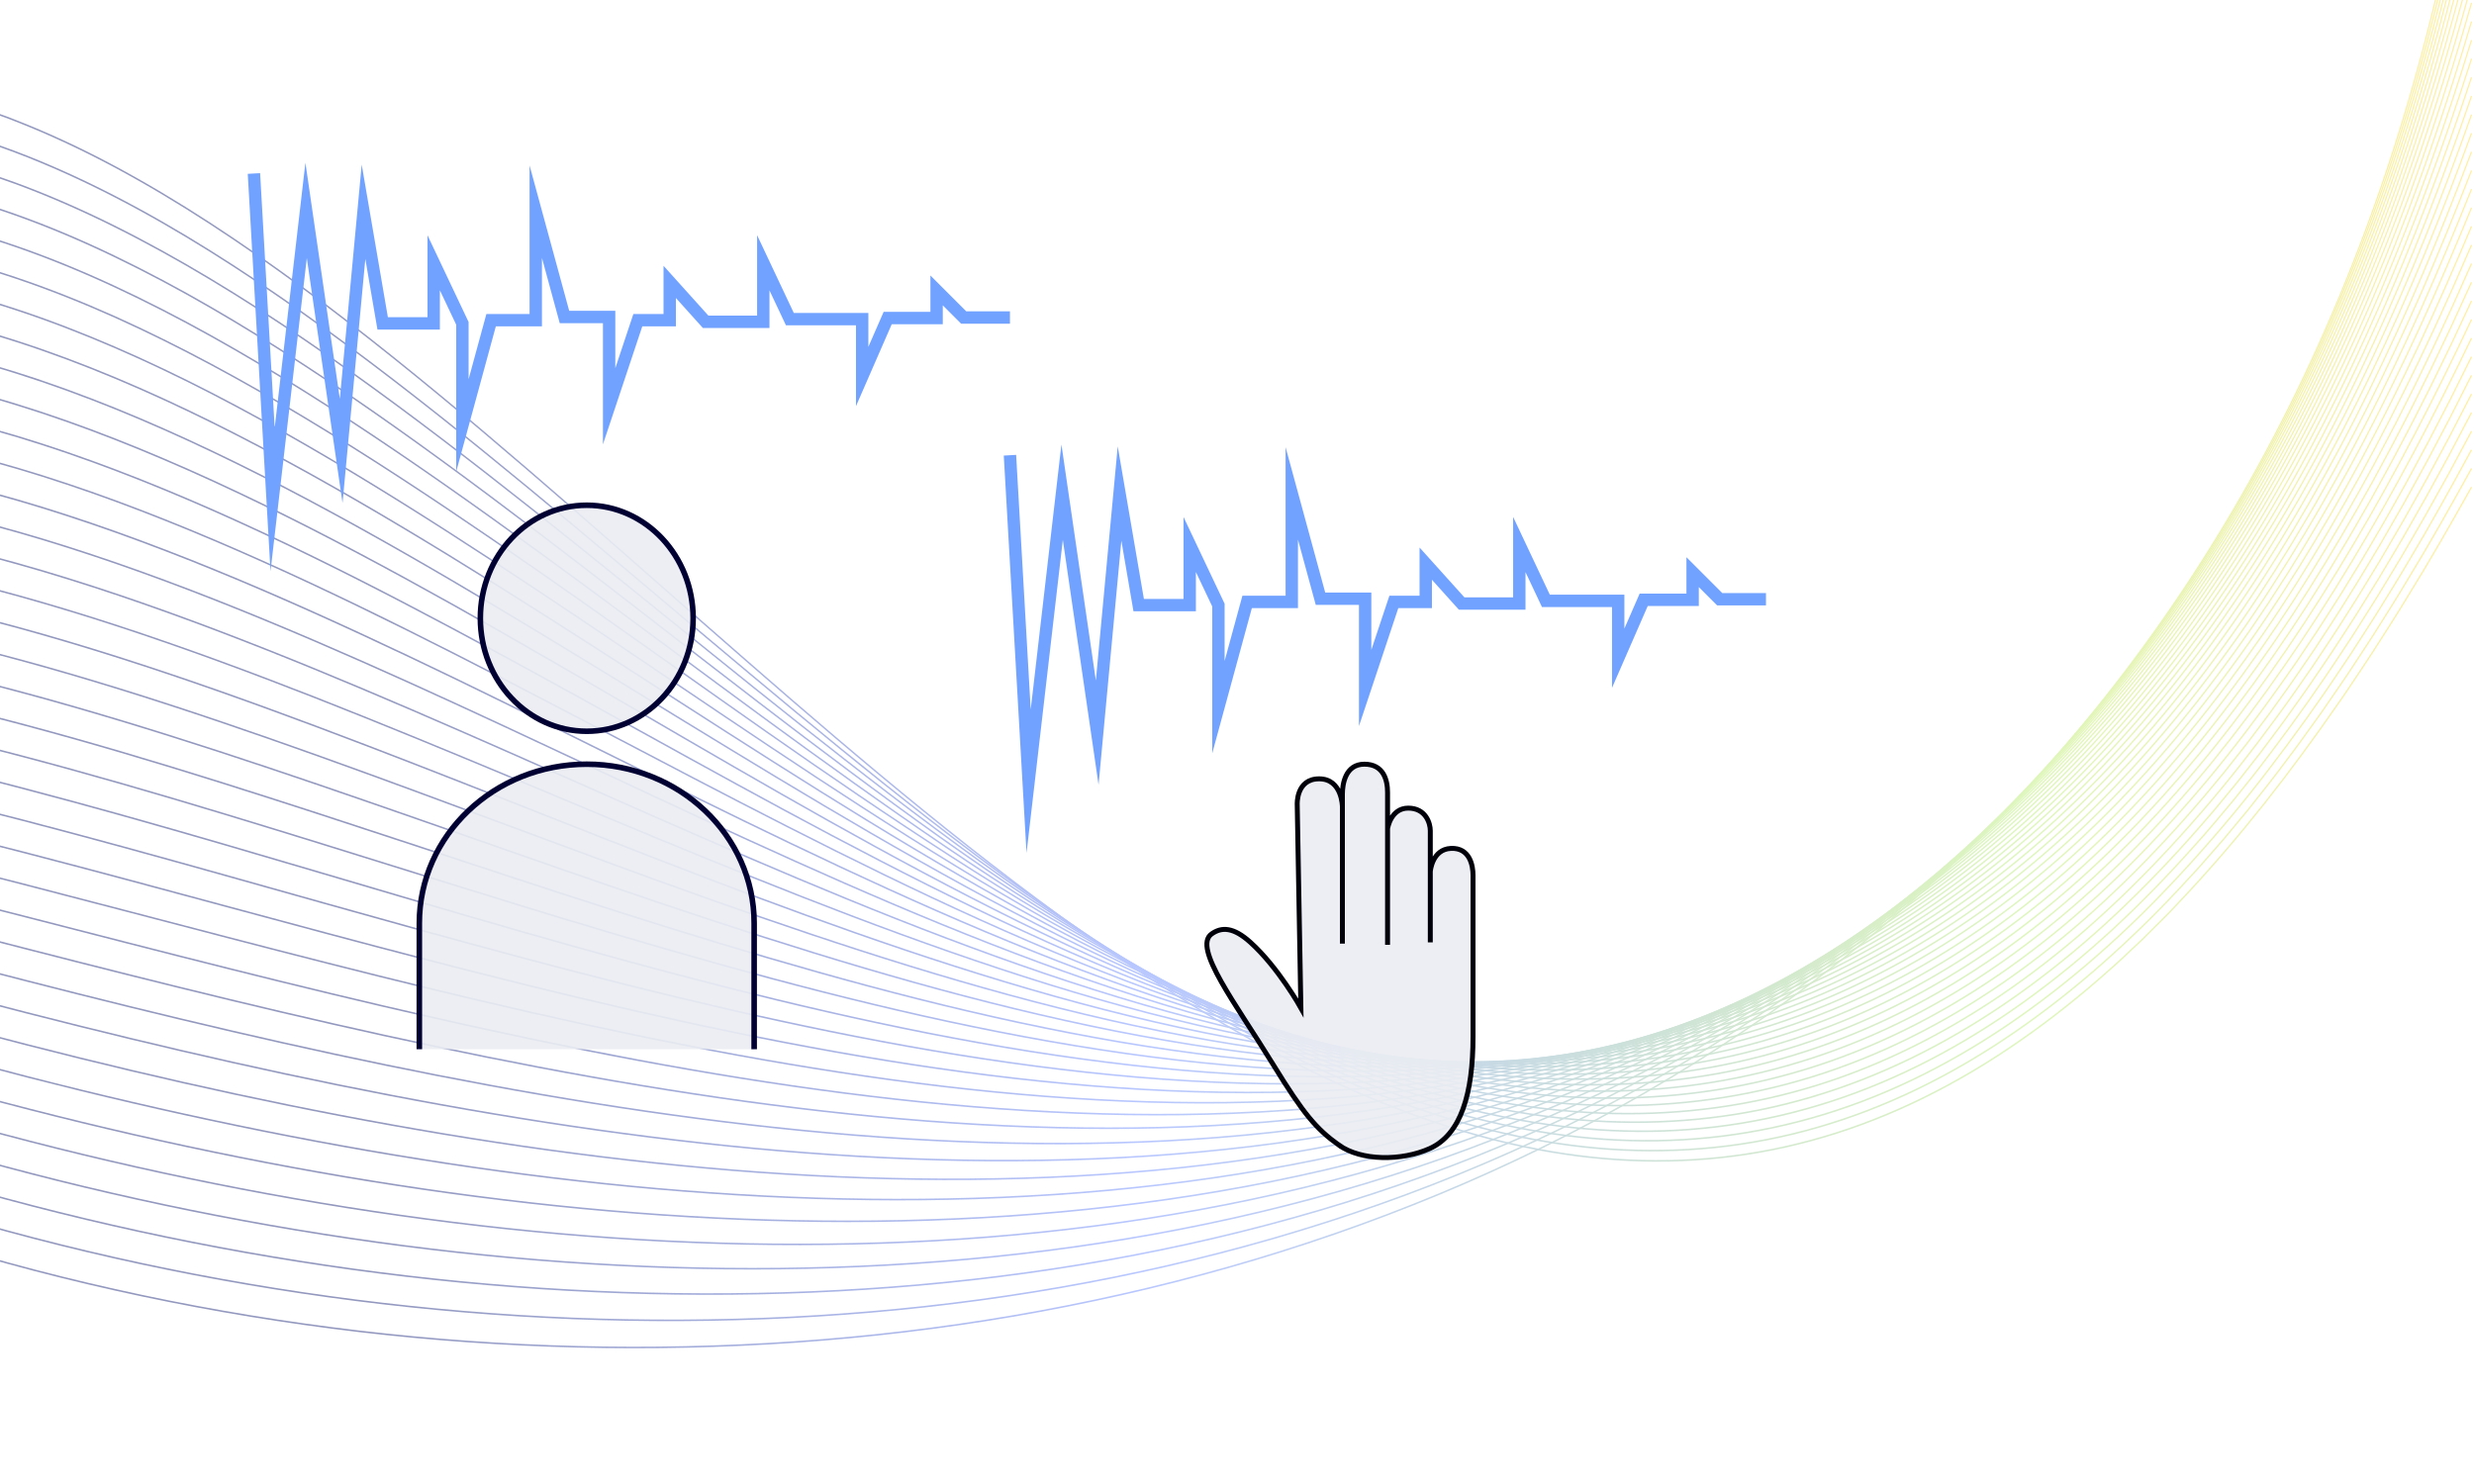 <?xml version="1.0" encoding="UTF-8"?>
<svg xmlns="http://www.w3.org/2000/svg" width="4000" height="2400" xmlns:xlink="http://www.w3.org/1999/xlink" viewBox="0 0 4000 2400">
  <defs>
    <clipPath id="clippath">
      <rect y="0" width="4000" height="2400" style="fill: none;"/>
    </clipPath>
    <linearGradient id="Unbenannter_Verlauf_80" data-name="Unbenannter Verlauf 80" x1="-788.25" y1="941.85" x2="3996.95" y2="941.85" gradientUnits="userSpaceOnUse">
      <stop offset=".29" stop-color="#27327f"/>
      <stop offset=".55" stop-color="#718fff"/>
      <stop offset=".85" stop-color="#bdee79"/>
      <stop offset="1" stop-color="#ffdc44"/>
    </linearGradient>
    <linearGradient id="Unbenannter_Verlauf_80-2" data-name="Unbenannter Verlauf 80" x1="-788.23" y1="934.98" x2="3996.95" y2="934.98" xlink:href="#Unbenannter_Verlauf_80"/>
    <linearGradient id="Unbenannter_Verlauf_80-3" data-name="Unbenannter Verlauf 80" x1="-788.21" y1="928.76" x2="3996.94" y2="928.76" xlink:href="#Unbenannter_Verlauf_80"/>
    <linearGradient id="Unbenannter_Verlauf_80-4" data-name="Unbenannter Verlauf 80" x1="-788.19" y1="923.31" x2="3996.94" y2="923.31" xlink:href="#Unbenannter_Verlauf_80"/>
    <linearGradient id="Unbenannter_Verlauf_80-5" data-name="Unbenannter Verlauf 80" x1="-788.17" y1="918.71" x2="3996.94" y2="918.71" xlink:href="#Unbenannter_Verlauf_80"/>
    <linearGradient id="Unbenannter_Verlauf_80-6" data-name="Unbenannter Verlauf 80" x1="-788.15" y1="915.09" x2="3996.93" y2="915.09" xlink:href="#Unbenannter_Verlauf_80"/>
    <linearGradient id="Unbenannter_Verlauf_80-7" data-name="Unbenannter Verlauf 80" x1="-788.12" y1="912.56" x2="3996.93" y2="912.56" xlink:href="#Unbenannter_Verlauf_80"/>
    <linearGradient id="Unbenannter_Verlauf_80-8" data-name="Unbenannter Verlauf 80" x1="-788.1" y1="911.23" x2="3996.92" y2="911.23" xlink:href="#Unbenannter_Verlauf_80"/>
    <linearGradient id="Unbenannter_Verlauf_80-9" data-name="Unbenannter Verlauf 80" x1="-788.08" y1="911.16" x2="3996.92" y2="911.16" xlink:href="#Unbenannter_Verlauf_80"/>
    <linearGradient id="Unbenannter_Verlauf_80-10" data-name="Unbenannter Verlauf 80" x1="-788.05" y1="912.43" x2="3996.91" y2="912.43" xlink:href="#Unbenannter_Verlauf_80"/>
    <linearGradient id="Unbenannter_Verlauf_80-11" data-name="Unbenannter Verlauf 80" x1="-788.03" y1="915.08" x2="3996.91" y2="915.08" xlink:href="#Unbenannter_Verlauf_80"/>
    <linearGradient id="Unbenannter_Verlauf_80-12" data-name="Unbenannter Verlauf 80" x1="-788" y1="919.13" x2="3996.9" y2="919.13" xlink:href="#Unbenannter_Verlauf_80"/>
    <linearGradient id="Unbenannter_Verlauf_80-13" data-name="Unbenannter Verlauf 80" x1="-787.97" y1="924.56" x2="3996.9" y2="924.56" xlink:href="#Unbenannter_Verlauf_80"/>
    <linearGradient id="Unbenannter_Verlauf_80-14" data-name="Unbenannter Verlauf 80" x1="-787.94" y1="931.31" x2="3996.89" y2="931.31" xlink:href="#Unbenannter_Verlauf_80"/>
    <linearGradient id="Unbenannter_Verlauf_80-15" data-name="Unbenannter Verlauf 80" x1="-787.92" y1="939.38" x2="3996.89" y2="939.38" xlink:href="#Unbenannter_Verlauf_80"/>
    <linearGradient id="Unbenannter_Verlauf_80-16" data-name="Unbenannter Verlauf 80" x1="-787.89" y1="948.71" x2="3996.88" y2="948.71" xlink:href="#Unbenannter_Verlauf_80"/>
    <linearGradient id="Unbenannter_Verlauf_80-17" data-name="Unbenannter Verlauf 80" x1="-787.9" y1="959.26" x2="3996.88" y2="959.26" xlink:href="#Unbenannter_Verlauf_80"/>
    <linearGradient id="Unbenannter_Verlauf_80-18" data-name="Unbenannter Verlauf 80" x1="-787.93" y1="970.92" x2="3996.87" y2="970.92" xlink:href="#Unbenannter_Verlauf_80"/>
    <linearGradient id="Unbenannter_Verlauf_80-19" data-name="Unbenannter Verlauf 80" x1="-787.95" y1="983.61" x2="3996.87" y2="983.61" xlink:href="#Unbenannter_Verlauf_80"/>
    <linearGradient id="Unbenannter_Verlauf_80-20" data-name="Unbenannter Verlauf 80" x1="-787.98" y1="997.32" x2="3996.86" y2="997.32" xlink:href="#Unbenannter_Verlauf_80"/>
    <linearGradient id="Unbenannter_Verlauf_80-21" data-name="Unbenannter Verlauf 80" x1="-788.01" y1="1012" x2="3996.86" y2="1012" xlink:href="#Unbenannter_Verlauf_80"/>
    <linearGradient id="Unbenannter_Verlauf_80-22" data-name="Unbenannter Verlauf 80" x1="-788.04" y1="1027.51" x2="3996.85" y2="1027.51" xlink:href="#Unbenannter_Verlauf_80"/>
    <linearGradient id="Unbenannter_Verlauf_80-23" data-name="Unbenannter Verlauf 80" x1="-788.07" y1="1043.81" x2="3996.85" y2="1043.81" xlink:href="#Unbenannter_Verlauf_80"/>
    <linearGradient id="Unbenannter_Verlauf_80-24" data-name="Unbenannter Verlauf 80" x1="-788.1" y1="1060.89" x2="3996.84" y2="1060.89" xlink:href="#Unbenannter_Verlauf_80"/>
    <linearGradient id="Unbenannter_Verlauf_80-25" data-name="Unbenannter Verlauf 80" x1="-788.12" y1="1078.72" x2="3996.84" y2="1078.72" xlink:href="#Unbenannter_Verlauf_80"/>
    <linearGradient id="Unbenannter_Verlauf_80-26" data-name="Unbenannter Verlauf 80" x1="-788.15" y1="1097.16" x2="3996.83" y2="1097.16" xlink:href="#Unbenannter_Verlauf_80"/>
    <linearGradient id="Unbenannter_Verlauf_80-27" data-name="Unbenannter Verlauf 80" x1="-788.18" y1="1116.19" x2="3996.83" y2="1116.19" xlink:href="#Unbenannter_Verlauf_80"/>
    <linearGradient id="Unbenannter_Verlauf_80-28" data-name="Unbenannter Verlauf 80" x1="-788.2" y1="1135.82" x2="3996.82" y2="1135.82" xlink:href="#Unbenannter_Verlauf_80"/>
    <linearGradient id="Unbenannter_Verlauf_80-29" data-name="Unbenannter Verlauf 80" x1="-788.23" y1="1150.84" x2="3996.82" y2="1150.84" xlink:href="#Unbenannter_Verlauf_80"/>
    <linearGradient id="Unbenannter_Verlauf_80-30" data-name="Unbenannter Verlauf 80" x1="-788.26" y1="1131.3" x2="3996.81" y2="1131.3" xlink:href="#Unbenannter_Verlauf_80"/>
    <linearGradient id="Unbenannter_Verlauf_80-31" data-name="Unbenannter Verlauf 80" x1="-788.28" y1="1112.09" x2="3996.81" y2="1112.09" xlink:href="#Unbenannter_Verlauf_80"/>
    <linearGradient id="Unbenannter_Verlauf_80-32" data-name="Unbenannter Verlauf 80" x1="-788.3" y1="1093.22" x2="3996.8" y2="1093.22" xlink:href="#Unbenannter_Verlauf_80"/>
    <linearGradient id="Unbenannter_Verlauf_80-33" data-name="Unbenannter Verlauf 80" x1="-788.33" y1="1074.66" x2="3996.8" y2="1074.66" xlink:href="#Unbenannter_Verlauf_80"/>
    <linearGradient id="Unbenannter_Verlauf_80-34" data-name="Unbenannter Verlauf 80" x1="-788.35" y1="1056.5" x2="3996.79" y2="1056.5" xlink:href="#Unbenannter_Verlauf_80"/>
    <linearGradient id="Unbenannter_Verlauf_80-35" data-name="Unbenannter Verlauf 80" x1="-788.37" y1="1038.61" x2="3996.79" y2="1038.61" xlink:href="#Unbenannter_Verlauf_80"/>
    <linearGradient id="Unbenannter_Verlauf_80-36" data-name="Unbenannter Verlauf 80" x1="-788.39" y1="1020.9" x2="3996.78" y2="1020.9" xlink:href="#Unbenannter_Verlauf_80"/>
    <linearGradient id="Unbenannter_Verlauf_80-37" data-name="Unbenannter Verlauf 80" x1="-788.41" y1="1003.47" x2="3996.78" y2="1003.47" xlink:href="#Unbenannter_Verlauf_80"/>
  </defs>
  <g id="HG">
    <rect x="0" y="0" width="4000" height="2400" style="fill: #fff;"/>
    <g style="opacity: .5;">
      <g style="clip-path: url(#clippath);">
        <g>
          <path d="M-788.25,1715.75c216.89,123.73,442.51,218.53,671.78,290.46,229.36,71.78,462.61,120.55,697.15,148.15,234.56,27.46,470.53,33.5,705.68,17.22,235.12-16.33,469.5-55.43,699.94-120.76,230.32-65.46,456.9-157.37,673.44-282.27,108.22-62.46,213.85-133.22,315.6-213.1,101.73-79.86,199.57-168.87,291.83-267.49,92.3-98.52,178.78-207.02,257.83-324.63,79.04-117.61,150.51-244.52,212.8-379.19,62.36-134.62,115.35-277.07,158.52-424.7,43.21-147.63,76.58-300.4,100.63-455.72l-1.88-.53c-24.03,155.19-57.37,307.81-100.54,455.3-43.13,147.48-96.06,289.8-158.37,424.28-62.23,134.54-133.63,261.32-212.6,378.82-78.98,117.5-165.38,225.9-257.6,324.34-92.18,98.53-189.95,187.47-291.6,267.28-101.67,79.82-207.23,150.53-315.39,212.96-216.41,124.83-442.86,216.7-673.08,282.12-230.33,65.3-464.62,104.39-699.64,120.71-235.05,16.27-470.94,10.24-705.41-17.21-234.46-27.6-467.61-76.35-696.88-148.1-229.17-71.9-454.69-166.67-671.46-290.32l-.75,2.38Z" style="fill: url(#Unbenannter_Verlauf_80);"/>
          <path d="M-788.23,1677.4c217.62,116.51,442.56,207.29,670.75,277.53,228.27,70.09,459.99,119.47,693.05,149.22,233.06,29.68,467.57,39.39,701.53,27.74,233.92-11.72,467.41-45.15,697.36-104.68,229.83-59.6,456.33-145.38,673.21-264.56,108.38-59.6,214.27-127.6,316.35-204.89,102.04-77.31,200.34-163.8,292.96-260.34,92.62-96.5,179.65-202.85,259.2-318.63,79.55-115.76,151.64-240.9,214.58-373.96,62.94-133.06,116.82-273.85,161.14-419.89,44.36-146.03,79.17-297.24,105.07-451.09l-1.87-.57c-25.88,153.72-60.66,304.79-104.97,450.68-44.28,145.89-98.1,286.55-160.98,419.48-62.88,132.93-134.89,257.95-214.37,373.59-79.48,115.68-166.42,221.93-258.97,318.35-92.54,96.46-190.76,182.89-292.72,260.14-102,77.23-207.81,145.19-316.13,204.75-216.74,119.1-443.12,204.84-672.84,264.41-229.84,59.5-463.23,92.92-697.07,104.64-233.87,11.64-468.29,1.94-701.27-27.73-232.98-29.74-464.62-79.11-692.8-149.17-228.11-70.21-452.96-160.97-670.47-277.42l-.71,2.41Z" style="fill: url(#Unbenannter_Verlauf_80-2);"/>
          <path d="M-788.21,1639.05c218.31,109.17,442.6,196.01,669.76,264.59,227.22,68.44,457.47,118.47,689.08,150.39,231.61,31.89,464.67,45.32,697.44,38.3,232.73-7.11,465.31-34.86,694.75-88.54,229.32-53.72,455.73-133.32,672.93-246.74,108.54-56.72,214.69-121.95,317.09-196.65,102.41-74.63,200.98-158.99,294.04-253.31,93.06-94.3,180.56-198.65,260.63-312.6,80.13-113.86,152.64-237.46,216.24-368.92,63.65-131.41,118.37-270.61,163.81-415.08,45.48-144.46,81.69-294.13,109.38-446.52l-1.87-.61c-27.67,152.27-63.84,301.79-109.28,446.12-45.4,144.33-100.07,283.39-163.65,414.67-63.53,131.33-135.97,254.8-216.02,368.55-80,113.83-167.42,218.09-260.39,312.31-92.98,94.24-191.47,178.53-293.8,253.1-102.33,74.64-208.4,139.82-316.87,196.51-217.06,113.35-443.35,192.91-672.57,246.6-229.33,53.65-461.81,81.4-694.46,88.5-232.69,7.01-465.67-6.42-697.2-38.29-231.53-31.91-461.71-81.93-688.85-150.34-227.09-68.56-451.29-155.37-669.51-264.49l-.67,2.43Z" style="fill: url(#Unbenannter_Verlauf_80-3);"/>
          <path d="M-788.19,1600.7c218.97,101.72,442.63,184.67,668.81,251.63,226.21,66.84,455.05,117.56,685.25,151.68,230.19,34.07,461.83,51.31,693.43,48.91,231.55-2.51,463.19-24.57,692.11-72.35,228.79-47.82,455.1-121.2,672.61-228.83,108.69-53.85,215.12-116.22,317.82-188.42,102.68-72.18,201.66-154.09,295.16-246.24,93.49-92.11,181.48-194.48,262.07-306.62,80.52-112.21,153.59-234.14,217.89-363.96,64.34-129.8,119.9-267.44,166.43-410.36,46.57-142.93,84.14-291.07,113.56-442.01l-1.86-.66c-29.39,150.82-66.93,298.83-113.46,441.63-46.49,142.79-101.99,280.29-166.27,409.96-64.24,129.7-137.24,251.5-217.68,363.6-80.51,112.03-168.41,214.3-261.82,306.33-93.42,92.06-192.31,173.9-294.91,246.03-102.61,72.15-208.97,134.47-317.59,188.29-217.37,107.56-443.56,180.9-672.24,228.7-228.81,47.76-460.36,69.8-691.83,72.32-231.52,2.4-463.08-14.84-693.2-48.9-230.13-34.1-458.91-84.81-685.05-151.63-226.11-66.94-449.7-149.87-668.59-251.55l-.63,2.45Z" style="fill: url(#Unbenannter_Verlauf_80-4);"/>
          <path d="M-788.17,1562.35c219.57,94.15,442.65,173.27,667.89,238.65,225.25,65.29,452.74,116.75,681.57,153.08,228.82,36.28,459.05,57.34,689.48,59.57,230.37,2.15,461.06-14.33,689.44-56.09,228.24-41.89,454.41-109.01,672.23-210.82,108.85-50.9,215.47-110.68,318.49-180.27,103-69.59,202.38-149.1,296.32-239.07,46.97-44.98,92.57-92.55,136.57-142.69,43.98-50.17,86.31-102.97,126.82-158.18,81.04-110.42,154.67-230.7,219.67-358.94,65.03-128.22,121.41-264.33,169-405.74,47.64-141.42,86.53-288.07,117.62-437.58l-1.85-.7c-31.06,149.39-69.92,295.92-117.52,437.2-47.56,141.28-103.87,277.26-168.84,405.35-64.93,128.11-138.49,248.27-219.44,358.58-40.48,55.16-82.76,107.91-126.7,158.03-43.96,50.09-89.52,97.62-136.44,142.56-93.86,89.89-193.15,169.33-296.07,238.87-102.94,69.54-209.48,129.28-318.26,180.14-217.67,101.74-443.72,168.83-671.86,210.7-228.28,41.74-458.87,58.21-689.17,56.07-230.35-2.23-460.52-23.28-689.27-59.56-228.77-36.32-456.2-87.77-681.39-153.04-225.18-65.37-448.2-144.47-667.71-238.59l-.58,2.47Z" style="fill: url(#Unbenannter_Verlauf_80-5);"/>
          <path d="M-788.15,1524c220.13,86.46,442.66,161.81,667,225.66,224.34,63.78,450.53,116.03,678.03,154.61,227.49,38.51,456.34,63.41,685.6,70.31,229.2,6.84,458.92-4.06,686.74-39.82,227.67-35.86,453.7-96.68,671.78-192.76,108.97-48.05,215.85-104.98,319.19-172,103.33-66.99,203.11-144.11,297.49-231.92,94.37-87.8,183.18-186.53,264.73-295.2,81.56-108.65,155.76-227.32,221.43-354.02,65.71-126.67,122.89-261.3,171.53-401.23,48.68-139.94,88.86-285.13,121.56-433.22l-1.84-.74c-32.68,147.98-72.82,293.04-121.46,432.86-48.6,139.8-105.72,274.3-171.37,400.84-65.61,126.57-139.73,245.12-221.21,353.66-81.47,108.56-170.18,207.19-264.47,294.91-94.3,87.73-193.99,164.78-297.23,231.71-103.26,66.96-210.05,123.85-318.96,171.87-217.93,96.02-443.84,156.8-671.4,192.65-227.71,35.74-457.34,46.64-686.47,39.8-229.19-6.9-457.98-31.78-685.41-70.29-227.45-38.57-453.58-90.81-677.88-154.57-224.29-63.83-446.78-139.17-666.86-225.61l-.54,2.49Z" style="fill: url(#Unbenannter_Verlauf_80-6);"/>
          <path d="M-788.12,1485.66c220.62,78.65,442.65,150.29,666.14,212.64,223.48,62.32,448.42,115.41,674.64,156.28,226.19,40.77,453.69,69.52,681.79,81.12,228.04,11.54,456.77,6.27,684-23.51,227.07-29.9,452.91-84.39,671.26-174.62,109.11-45.12,216.22-99.25,319.89-163.66,103.63-64.43,203.89-139.02,298.61-224.91,94.75-85.77,184.08-182.51,266.14-289.47,82.08-106.91,156.84-224.01,223.19-349.19,66.39-125.16,124.35-258.33,174.01-396.82,49.69-138.5,91.12-282.25,125.39-428.96l-1.83-.77c-34.24,146.59-75.64,290.23-125.29,428.6-49.62,138.36-107.52,271.4-173.85,396.44-66.28,125.06-140.96,242.04-222.96,348.84-81.97,106.85-171.21,203.49-265.87,289.18-94.63,85.81-194.8,160.33-298.34,224.71-103.58,64.36-210.62,118.45-319.65,163.54-218.2,90.17-443.91,144.64-670.88,174.52-227.12,29.77-455.77,35.04-683.74,23.5-228.02-11.59-455.46-40.33-681.61-81.1-226.16-40.85-451.06-93.94-674.5-156.24-223.45-62.34-445.44-133.97-666.04-212.61l-.49,2.5Z" style="fill: url(#Unbenannter_Verlauf_80-7);"/>
          <path d="M-788.1,1447.31c221.06,70.73,442.63,138.71,665.31,199.6,222.67,60.91,446.43,114.9,671.39,158.09,224.94,43.11,451.11,75.65,678.04,92.02,226.87,16.26,454.61,16.65,681.22-7.13,226.45-23.9,452.07-72.06,670.68-156.4,109.23-42.18,216.59-93.49,320.58-155.3,104-61.71,204.5-134.32,299.71-217.98,95.2-83.64,185.02-178.49,267.6-283.74,82.64-105.17,157.88-220.82,224.88-344.53,67.03-123.7,125.89-255.36,176.51-392.46,50.69-137.09,93.34-279.44,129.12-424.78l-1.83-.81c-35.75,145.23-78.37,287.46-129.01,424.43-50.58,136.98-109.38,268.52-176.35,392.09-66.93,123.59-142.09,239.12-224.64,344.18-82.49,105.14-172.22,199.9-267.32,283.45-95.11,83.58-195.52,156.13-299.43,217.78-103.9,61.76-211.18,113.02-320.33,155.18-218.45,84.29-443.94,132.42-670.3,156.31-226.51,23.77-454.16,23.39-680.97,7.13-226.86-16.37-452.98-48.89-677.87-92-224.92-43.18-448.64-97.16-671.28-158.07-222.66-60.88-444.21-128.86-665.25-199.58l-.44,2.52Z" style="fill: url(#Unbenannter_Verlauf_80-8);"/>
          <path d="M-788.08,1408.95c221.42,62.69,442.59,127.07,664.52,186.53,221.9,59.54,444.54,114.52,668.29,160.07,223.72,45.52,448.59,81.82,674.35,103.02,225.71,21.01,452.43,27.07,678.4,9.31,112.95-8.92,225.68-23.87,337.61-46.35,111.91-22.49,223.05-52.51,332.41-91.75,109.34-39.25,216.95-87.66,321.24-146.96,104.25-59.32,205.19-129.46,300.83-211.04,95.63-81.55,186-174.45,269.02-278.15,83.06-103.63,158.87-217.74,226.54-339.99,67.69-122.25,127.34-252.48,179.04-388.14,51.66-135.72,95.49-276.71,132.74-420.69l-1.82-.85c-37.22,143.88-81.02,284.76-132.63,420.36-51.65,135.54-111.25,265.65-178.87,387.78-67.6,122.13-143.33,236.12-226.3,339.64-82.94,103.58-173.21,196.39-268.74,277.86-95.55,81.49-196.39,151.57-300.55,210.84-104.2,59.25-211.72,107.62-320.99,146.84-109.29,39.21-220.35,69.22-332.2,91.69-111.87,22.47-224.54,37.41-337.44,46.32-225.87,17.75-452.51,11.69-678.16-9.31-225.7-21.2-450.51-57.49-674.2-103-223.71-45.54-446.31-100.51-668.2-160.05-221.91-59.46-443.07-123.83-664.5-186.53l-.39,2.54Z" style="fill: url(#Unbenannter_Verlauf_80-9);"/>
          <path d="M-788.05,1370.6c221.7,54.55,442.53,115.35,663.75,173.45,221.19,58.22,442.75,114.24,665.33,162.22,222.55,47.96,446.13,88.12,670.73,114.1,224.54,25.86,450.24,37.56,675.54,25.87,112.62-5.9,225.11-17.74,336.91-37.12,111.79-19.39,222.91-46.33,332.39-82.6,109.47-36.22,217.27-81.95,321.85-138.73,104.57-56.72,205.91-124.5,302.01-203.98,96.14-79.35,186.83-170.74,270.38-272.76,83.58-101.97,159.95-214.6,228.28-335.43,68.38-120.81,128.72-249.74,181.5-383.96,52.66-134.35,97.61-274.03,136.29-416.7l-1.81-.88c-38.65,142.56-83.57,282.13-136.18,416.37-52.74,134.1-113.03,262.9-181.33,383.6-68.26,120.71-144.55,233.21-228.05,335.08-83.46,101.91-174.05,193.2-270.09,272.47-96,79.4-197.24,147.11-301.72,203.78-104.49,56.73-212.21,102.42-321.59,138.62-109.4,36.25-220.45,63.17-332.17,82.55-111.74,19.37-224.17,31.21-336.74,37.1-225.2,11.68-450.82,0-675.31-25.86-224.54-25.97-448.07-66.12-670.59-114.08-222.54-47.97-444.08-103.99-665.26-162.2-221.21-58.1-442.04-118.9-663.77-173.46l-.34,2.55Z" style="fill: url(#Unbenannter_Verlauf_80-10);"/>
          <path d="M-788.03,1332.25c221.9,46.3,442.45,103.55,663,160.34,220.54,56.96,441.09,114.05,662.52,164.53,221.41,50.46,443.72,94.53,667.16,125.3,223.38,30.69,448.02,48.13,672.64,42.5,112.28-2.86,224.51-11.59,336.17-27.86,111.65-16.28,222.75-40.11,332.32-73.43,109.54-33.39,217.55-76.32,322.46-130.48,104.88-54.13,206.65-119.52,303.19-196.96,96.49-77.51,187.69-167.02,271.76-267.42,84.11-100.35,161.04-211.54,230.03-330.98,69.03-119.43,130.14-247.03,183.88-379.93,53.75-132.94,99.71-271.41,139.8-412.76l-1.8-.92c-40.06,141.25-85.99,279.62-139.7,412.44-53.69,132.78-114.74,260.26-183.71,379.57-68.92,119.32-145.77,230.39-229.79,330.63-83.98,100.3-175.09,189.71-271.47,267.14-96.44,77.37-198.1,142.68-302.89,196.77-104.81,54.11-212.73,97.01-322.19,130.37-109.49,33.3-220.52,57.11-332.11,73.38-111.6,16.26-223.77,24.98-336,27.84-224.51,5.63-449.08-11.8-672.41-42.49-223.38-30.76-445.65-74.83-667.03-125.28-221.4-50.47-441.94-107.56-662.48-164.52-220.55-56.79-441.12-114.05-663.07-160.36l-.29,2.56Z" style="fill: url(#Unbenannter_Verlauf_80-11);"/>
          <path d="M-788,1293.9c111,18.89,221.6,41.94,331.92,67.04,110.33,25.13,220.39,52.34,330.36,80.19,219.93,55.76,439.53,113.99,659.86,167.01,220.3,53.02,441.37,101.05,663.65,136.65,222.22,35.48,445.78,58.78,669.68,59.2,111.92.18,223.88-5.41,335.39-18.56,111.5-13.13,222.55-33.95,332.2-64.36,109.63-30.41,217.85-70.51,323.07-122.07,52.6-25.77,104.44-54.41,155.26-86.03,50.82-31.64,100.56-66.41,149.03-104.14,96.94-75.45,188.65-163.17,273.25-261.99,84.65-98.76,162.14-208.54,231.78-326.64,69.69-118.09,131.55-244.41,186.22-376.01,6.72-16.54,13.59-32.97,20.18-49.6l19.5-50.09,18.78-50.59c3.18-8.4,6.15-16.94,9.15-25.46l9-25.55c23.78-68.27,45.93-137.57,66.62-207.64l-1.79-.95c-20.68,70.03-42.81,139.27-66.57,207.49l-8.99,25.53c-2.99,8.51-5.96,17.04-9.14,25.44l-18.76,50.55-19.49,50.05c-6.58,16.62-13.45,33.03-20.16,49.56-54.63,131.5-116.43,257.69-186.05,375.67-69.57,117.98-146.98,227.64-231.54,326.29-84.51,98.7-176.11,186.33-272.95,261.7-48.42,37.69-98.11,72.42-148.88,104.03-50.77,31.59-102.56,60.2-155.11,85.95-105.12,51.52-213.26,91.57-322.8,121.96-109.57,30.39-220.55,51.2-331.98,64.32-111.45,13.14-223.35,18.73-335.22,18.55-223.8-.43-447.29-23.72-669.46-59.19-222.22-35.59-443.25-83.6-663.53-136.62-220.3-53.02-439.9-111.25-659.84-167.01-109.98-27.84-220.05-55.06-330.39-80.19-110.34-25.1-220.96-48.16-332-67.05l-.24,2.57Z" style="fill: url(#Unbenannter_Verlauf_80-12);"/>
          <path d="M-787.97,1255.54c111,14.65,221.58,34.74,331.79,57.74,110.22,23.07,220.09,49.08,329.78,76.33,219.38,54.6,438.08,114.08,657.34,169.68,219.24,55.66,439.07,107.69,660.18,148.14,221.06,40.34,443.52,69.35,666.67,75.94,111.54,3.24,223.22.78,334.55-9.28,111.32-10.07,222.32-27.75,332.05-55.2,109.7-27.43,218.14-64.68,323.67-113.64,105.53-48.88,208.01-109.98,305.42-183.4,97.41-73.4,189.62-159.37,274.76-256.62,85.18-97.2,163.25-205.61,233.54-322.41,70.34-116.79,132.94-241.86,188.54-372.22,55.79-130.28,103.82-266.36,146.58-405.22l-1.78-.98c-42.73,138.76-90.72,274.75-146.46,404.91-55.55,130.25-118.09,255.21-188.36,371.88-70.22,116.68-148.2,224.97-233.29,322.07-85.05,97.15-177.15,183.01-274.45,256.34-97.3,73.35-199.67,134.38-305.1,183.21-105.44,48.92-213.78,86.13-323.4,113.55-109.64,27.42-220.57,45.1-331.83,55.16-111.27,10.05-222.89,12.51-334.38,9.28-223.05-6.58-445.45-35.58-666.45-75.91-221.06-40.45-440.86-92.47-660.08-148.12-219.24-55.6-437.95-115.08-657.35-169.68-109.7-27.26-219.59-53.27-329.84-76.34-110.24-23.01-220.85-43.11-331.9-57.76l-.19,2.58Z" style="fill: url(#Unbenannter_Verlauf_80-13);"/>
          <path d="M-787.94,1217.19c110.94,10.37,221.5,27.47,331.62,48.39,110.12,21.02,219.83,45.82,329.27,72.52,218.89,53.5,436.75,114.3,654.97,172.56,218.21,58.32,436.81,114.47,656.76,159.8,219.89,45.24,441.24,80,663.61,92.69,111.15,6.29,222.52,6.97,333.67.03,111.13-6.94,222.07-21.51,331.87-45.96,109.76-24.49,218.43-58.75,324.24-105.3,105.78-46.52,208.71-105.13,306.58-176.58,97.87-71.38,190.63-155.58,276.22-251.45,85.67-95.75,164.29-202.82,235.31-318.25,71.1-115.41,134.36-239.37,190.88-368.5,56.69-129.07,105.87-263.92,149.84-401.62l-1.77-1.02c-43.95,137.61-93.09,272.36-149.73,401.32-56.47,129.02-119.68,252.86-190.7,368.16-70.95,115.32-149.48,222.26-235.06,317.91-85.5,95.76-178.15,179.86-275.91,251.16-97.76,71.37-200.57,129.93-306.26,176.4-105.71,46.51-214.28,80.74-323.95,105.21-109.71,24.44-220.57,39-331.64,45.93-111.09,6.93-222.4,6.25-333.5-.04-222.27-12.69-443.55-47.44-663.4-92.66-219.9-45.32-438.48-101.46-656.68-159.78-218.22-58.26-436.08-119.06-655-172.57-109.46-26.7-219.19-51.51-329.34-72.54-110.15-20.92-220.75-38.03-331.76-48.41l-.13,2.58Z" style="fill: url(#Unbenannter_Verlauf_80-14);"/>
          <path d="M-787.92,1178.83c110.83,6.06,221.36,20.13,331.39,38.98,110.04,18.94,219.61,42.58,328.83,68.74,218.45,52.45,435.52,114.67,652.74,175.65,217.21,61.04,434.61,121.35,653.38,171.62,218.72,50.17,438.93,90.71,660.49,109.52,110.75,9.35,221.79,13.16,332.74,9.37,110.93-3.81,221.79-15.25,331.64-36.72,109.83-21.4,218.66-53.05,324.76-97.07,106.09-43.93,209.44-100.23,307.78-169.68,98.37-69.35,191.46-152.2,277.65-246.45,86.22-94.25,165.4-200,237.09-314.19,35.83-57.11,69.92-116.21,102.06-177.18,32.15-60.97,62.5-123.63,91.2-187.63,7.17-16.01,14.4-31.96,21.22-48.24l10.38-24.3c3.47-8.1,6.95-16.18,10.24-24.41l20.03-49.16,19.31-49.68c25.38-66.5,49.26-134.03,71.85-202.33l-1.76-1.05c-22.58,68.25-46.45,135.73-71.8,202.19l-19.3,49.64-20.02,49.12c-3.29,8.23-6.77,16.3-10.23,24.39l-10.37,24.28c-6.81,16.27-14.04,32.21-21.2,48.21-28.68,63.95-59,126.56-91.12,187.47-32.11,60.92-66.17,119.96-101.96,177.01-71.61,114.07-150.71,219.7-236.83,313.85-86.09,94.15-179.08,176.9-277.33,246.17-98.23,69.36-201.46,125.61-307.45,169.5-106,43.98-214.73,75.6-324.47,96.98-109.77,21.45-220.55,32.88-331.41,36.69-110.89,3.8-221.88-.02-332.57-9.36-221.46-18.8-441.61-59.33-660.29-109.49-218.73-50.25-436.11-110.56-653.31-171.6-217.22-60.98-434.31-123.2-652.8-175.67-109.24-26.16-218.84-49.81-328.92-68.76-110.07-18.85-220.66-32.93-331.56-39l-.08,2.59Z" style="fill: url(#Unbenannter_Verlauf_80-15);"/>
          <path d="M-787.89,1140.47c110.66,1.73,221.16,12.72,331.12,29.51,109.97,16.87,219.43,39.34,328.45,64.99,218.07,51.46,434.41,115.19,650.65,178.97,216.24,63.88,432.45,128.33,650.04,183.61,217.54,55.14,436.6,101.47,657.31,126.41,110.33,12.41,221.03,19.37,331.77,18.71,110.71-.67,221.47-8.99,331.37-27.45,109.86-18.55,218.86-47.44,325.28-88.83,106.37-41.41,210.22-95.22,308.95-162.93,98.76-67.57,192.44-148.59,279.16-241.42,86.77-92.78,166.53-197.26,238.87-310.23,36.19-56.48,70.55-115.07,103.18-175.36,32.6-60.32,63.29-122.48,92.45-185.9,29.09-63.48,56.8-128.12,82.66-194.09,25.88-65.95,50.32-132.92,73.51-200.67l-1.75-1.08c-23.18,67.7-47.6,134.62-73.46,200.53-25.85,65.92-53.54,130.52-82.6,193.94-29.14,63.37-59.8,125.48-92.37,185.74-32.6,60.23-66.93,118.76-103.08,175.19-72.27,112.86-151.94,217.22-238.61,309.9-86.62,92.73-180.19,173.65-278.83,241.14-98.62,67.63-202.34,121.38-308.61,162.75-106.31,41.36-215.21,70.22-324.98,88.75-109.81,18.45-220.5,26.76-331.14,27.43-110.67.66-221.32-6.3-331.6-18.7-220.62-24.93-439.61-71.24-657.11-126.38-217.55-55.27-433.74-119.71-649.99-183.6-216.25-63.79-432.61-127.53-650.74-178.99-109.05-25.66-218.55-48.14-328.57-65.01-110-16.79-220.57-27.79-331.31-29.52l-.02,2.59Z" style="fill: url(#Unbenannter_Verlauf_80-16);"/>
          <path d="M-787.86,1102.11c110.43-2.62,220.9,5.26,330.78,19.98,109.91,14.78,219.29,36.11,328.15,61.28,217.74,50.51,433.4,115.86,648.71,182.53,215.3,66.8,430.33,135.47,646.73,195.75,216.35,60.22,434.22,112.31,654.06,143.4,109.89,15.48,220.24,25.59,330.74,28.07,110.48,2.48,221.13-2.69,331.05-18.33,109.89-15.6,219.07-41.62,325.79-80.45,53.35-19.42,106.09-41.96,157.87-68,51.77-26.07,102.61-55.5,152.22-88.33,99.24-65.6,193.45-144.97,280.73-236.37,87.33-91.34,167.68-194.59,240.67-306.39,72.99-111.84,138.97-231.92,197.98-357.82,29.54-62.93,57.66-127.06,84.11-192.44,26.38-65.43,51.36-131.86,75.14-199.07l-1.74-1.11c-23.77,67.17-48.73,133.56-75.09,198.94-26.43,65.33-54.54,129.42-84.05,192.3-58.96,125.8-124.88,245.76-197.8,357.5-72.92,111.69-153.18,214.82-240.41,306.06-87.18,91.29-181.28,170.56-280.4,236.09-49.55,32.79-100.33,62.19-152.05,88.23-51.73,26.01-104.41,48.52-157.7,67.92-106.61,38.79-215.69,64.79-325.49,80.37-109.83,15.63-220.41,20.8-330.82,18.32-110.43-2.48-220.73-12.58-330.57-28.06-219.75-31.08-437.56-83.15-653.87-143.36-216.36-60.28-431.38-128.94-646.69-195.74-215.31-66.68-431-132.03-648.81-182.56-108.89-25.17-218.32-46.52-328.28-61.3-109.94-14.73-220.49-22.61-331.01-19.99l.04,2.59Z" style="fill: url(#Unbenannter_Verlauf_80-17);"/>
          <path d="M-787.83,1063.75c110.13-6.99,220.56-2.27,330.39,10.39,109.86,12.68,219.19,32.89,327.91,57.6,217.48,49.63,432.51,116.69,646.89,186.34,214.39,69.8,428.24,142.77,643.45,208.09,215.16,65.22,431.8,123.25,650.74,160.45,109.44,18.54,219.42,31.83,329.67,37.41,110.23,5.56,220.75,3.42,330.69-9.21,109.91-12.61,219.26-35.78,326.29-72.05,107-36.27,211.54-86.05,311.26-149.76,99.73-63.65,194.49-141.39,282.33-231.39,87.9-89.94,168.84-192,242.49-302.67,36.84-55.33,71.9-112.81,105.28-171.99l12.43-22.29c4.13-7.44,8.33-14.81,12.3-22.41l24.11-45.31,23.4-45.98c7.79-15.33,15.18-31.03,22.79-46.53,29.98-62.4,58.52-126.05,85.54-190.86,26.87-64.92,52.38-130.84,76.74-197.53l-1.73-1.14c-24.34,66.65-49.83,132.53-76.69,197.4-27,64.76-55.52,128.36-85.47,190.71-7.6,15.48-14.99,31.17-22.77,46.49l-23.38,45.94-24.09,45.27c-3.96,7.6-8.16,14.96-12.29,22.4l-12.41,22.27c-33.35,59.13-68.38,116.55-105.18,171.82-73.58,110.56-154.43,212.51-242.22,302.34-87.74,89.89-182.39,167.54-281.99,231.11-99.6,63.64-204.02,113.36-310.9,149.59-106.92,36.22-216.17,59.37-325.99,71.98-109.85,12.61-220.3,14.76-330.46,9.2-110.18-5.57-220.11-18.86-329.5-37.39-218.85-37.19-435.43-95.2-650.56-160.41-215.17-65.31-429.01-138.28-643.42-208.08-214.4-69.65-429.47-136.73-647.02-186.38-108.76-24.72-218.14-44.94-328.07-57.62-109.9-12.67-220.41-17.39-330.65-10.39l.09,2.59Z" style="fill: url(#Unbenannter_Verlauf_80-18);"/>
          <path d="M-787.8,1025.39c109.77-11.36,220.15-9.85,329.94.75,109.82,10.57,219.13,29.66,327.74,53.94,108.62,24.31,216.58,53.86,324.03,86.27,107.46,32.42,214.43,67.71,321.19,104.13,213.5,72.89,426.18,150.24,640.17,220.63,213.96,70.3,429.36,134.12,647.36,177.49,108.97,21.61,218.56,38,328.54,46.7,109.96,8.69,220.34,9.66,330.29.02,109.91-9.69,219.47-29.81,326.75-63.8,107.27-33.86,212.27-81.27,312.47-143.09,100.24-61.7,195.54-137.88,283.92-226.58,88.45-88.6,170.09-189.34,244.37-298.98,37.17-54.79,72.58-111.74,106.34-170.4,33.73-58.68,65.96-118.96,96.3-180.92,30.42-61.89,59.37-125.07,86.94-189.33,27.36-64.43,53.39-129.86,78.3-196.06l-1.72-1.16c-24.9,66.16-50.91,131.55-78.25,195.93-27.56,64.21-56.49,127.35-86.88,189.19-30.32,61.91-62.52,122.13-96.22,180.76-33.72,58.61-69.1,115.5-106.23,170.24-74.21,109.53-155.76,210.15-244.1,298.65-88.27,88.6-183.46,164.68-283.57,226.31-100.09,61.74-204.96,109.09-312.11,142.92-107.17,33.95-216.62,54.05-326.44,63.73-109.86,9.63-220.16,8.66-330.05-.02-109.91-8.7-219.45-25.07-328.38-46.68-217.91-43.34-433.26-107.15-647.19-177.44-213.97-70.38-426.64-147.73-640.16-220.63-106.76-36.42-213.75-71.72-321.24-104.15-107.48-32.41-215.46-61.98-324.13-86.3-108.66-24.29-218.02-43.39-327.92-53.97-109.86-10.6-220.34-12.12-330.23-.74l.15,2.58Z" style="fill: url(#Unbenannter_Verlauf_80-19);"/>
          <path d="M-787.77,987.03c109.34-15.74,219.66-17.47,329.42-8.95,109.8,8.45,219.12,26.43,327.64,50.31,108.55,23.91,216.33,53.85,323.52,87.01,107.2,33.21,213.82,69.75,320.14,107.75,212.64,76.04,424.13,157.87,636.91,233.37,212.74,75.42,426.88,145.06,643.91,194.55,108.49,24.67,217.67,44.19,327.37,56.02,109.67,11.81,219.89,15.9,329.85,9.25,54.97-3.34,109.86-9.32,164.47-18.48,54.61-9.19,108.93-21.47,162.72-37.15,107.57-31.32,213-76.46,313.72-136.38,100.71-59.9,196.49-134.7,285.47-221.98,89.02-87.27,171.27-186.84,246.35-295.27,37.51-54.27,73.26-110.71,107.39-168.87l12.8-21.81c4.28-7.26,8.33-14.76,12.5-22.12l12.43-22.19,6.22-11.1,6.05-11.26,24.13-45.12,23.44-45.77c30.85-61.4,60.22-124.13,88.32-187.87,27.85-63.95,54.38-128.92,79.85-194.64l-1.71-1.19c-25.46,65.68-51.97,130.61-79.8,194.51-28.09,63.7-57.44,126.38-88.26,187.73l-23.42,45.74-24.11,45.08-6.05,11.25-6.21,11.09-12.42,22.17c-4.17,7.36-8.22,14.85-12.49,22.1l-12.78,21.79c-34.1,58.11-69.82,114.5-107.29,168.71-75,108.32-157.16,207.78-246.07,294.94-88.88,87.17-184.53,161.88-285.12,221.71-100.59,59.84-205.9,104.93-313.35,136.21-53.73,15.67-108,27.93-162.55,37.11-54.56,9.15-109.4,15.12-164.32,18.46-109.86,6.65-220,2.56-329.61-9.24-109.63-11.82-218.76-31.33-327.2-55.99-216.94-49.46-431.03-119.09-643.74-194.5-212.75-75.49-424.24-157.31-636.91-233.37-106.33-38-212.97-74.56-320.2-107.77-107.23-33.17-215.04-63.11-323.64-87.04-108.58-23.9-217.96-41.88-327.85-50.34-109.84-8.53-220.27-6.79-329.74,8.96l.21,2.58Z" style="fill: url(#Unbenannter_Verlauf_80-20);"/>
          <path d="M-787.75,948.67c108.85-20.1,219.1-25.14,328.84-18.7,109.79,6.32,219.14,23.19,327.62,46.7,108.49,23.64,216.14,53.87,323.09,87.88,106.96,34.04,213.24,71.9,319.14,111.52,211.8,79.31,422.11,165.65,633.66,246.3,211.51,80.58,424.36,156.05,640.39,211.65,107.99,27.73,216.75,50.37,326.14,65.32,109.37,14.93,219.42,22.13,329.37,18.46,109.91-3.74,219.73-18.64,327.62-47.47,107.85-28.83,213.8-71.53,314.93-129.88,101.18-58.12,197.56-131.29,287.13-217.27,89.64-85.92,172.44-184.47,248.28-291.74,37.96-53.62,73.98-109.68,108.51-167.33,34.47-57.72,67.48-117.02,98.82-177.9,31.26-60.95,61.08-123.22,89.67-186.5,28.39-63.45,55.37-128.01,81.4-193.26l-1.7-1.22c-26.01,65.21-52.98,129.73-81.35,193.14-28.57,63.24-58.37,125.46-89.6,186.36-31.32,60.83-64.3,120.08-98.74,177.75-34.5,57.6-70.48,113.61-108.4,167.17-75.77,107.16-158.48,205.6-248,291.42-89.46,85.88-185.71,158.95-286.77,217-101,58.28-206.82,100.92-314.55,129.72-107.77,28.8-217.48,43.69-327.3,47.42-109.85,3.67-219.82-3.53-329.12-18.45-109.33-14.94-218.04-37.57-325.98-65.29-215.94-55.58-428.74-131.03-640.23-211.6-211.52-80.65-421.84-166.99-633.67-246.31-105.91-39.63-212.21-77.5-319.21-111.55-106.99-34.02-214.69-64.26-323.23-87.92-108.53-23.53-217.96-40.41-327.84-46.73-109.83-6.45-220.19-1.41-329.18,18.72l.27,2.57Z" style="fill: url(#Unbenannter_Verlauf_80-21);"/>
          <path d="M-787.72,910.3c54.14-12.27,108.77-20.43,163.56-25.03l10.27-.91,10.28-.64,20.57-1.24c13.71-.75,27.44-.99,41.16-1.51,13.72-.04,27.45-.32,41.18-.16l20.59.38,10.29.19,10.29.43c109.78,4.18,219.22,19.88,327.66,43.15,108.47,23.32,216.01,53.95,322.75,88.84,106.74,34.93,212.69,74.15,318.18,115.45,210.97,82.69,420.11,173.58,630.4,259.45,210.26,85.79,421.8,167.09,636.79,228.8,107.47,30.78,215.79,56.55,324.87,74.61,109.06,18.03,218.92,28.41,328.84,27.51,109.88-.85,219.85-12.88,328.04-39.19,54.08-13.17,107.72-29.76,160.52-50.37,52.8-20.59,104.79-44.95,155.62-73.11,101.7-56.25,198.66-127.89,288.84-212.59,90.24-84.63,173.67-182.11,250.2-288.38,9.46-13.43,19.06-26.68,28.4-40.25l27.76-41.06,27.06-41.89c4.56-6.93,8.91-14.09,13.29-21.22l13.16-21.37c34.87-57.23,68.19-116.17,100.07-176.48,31.68-60.51,61.94-122.34,91-185.18,28.91-62.97,56.35-127.14,82.93-191.94l-1.69-1.24c-26.56,64.77-53.98,128.89-82.87,191.82-29.05,62.79-59.28,124.58-90.94,185.05-31.86,60.26-65.15,119.15-99.99,176.33l-13.15,21.35c-4.38,7.12-8.73,14.27-13.28,21.2l-27.04,41.85-27.73,41.02c-9.33,13.56-18.92,26.8-28.37,40.21-76.45,106.16-159.79,203.53-249.92,288.06-90.06,84.59-186.9,156.14-288.47,212.32-50.77,28.12-102.7,52.45-155.43,73.01-52.73,20.59-106.31,37.16-160.33,50.32-108.07,26.28-217.92,38.3-327.71,39.14-109.83.9-219.61-9.47-328.6-27.49-109.02-18.05-217.28-43.8-324.71-74.57-214.91-61.68-426.4-142.96-636.64-228.74-210.27-85.85-419.41-176.75-630.42-259.45-105.5-41.31-211.48-80.54-318.26-115.48-106.77-34.91-214.37-65.55-322.9-88.88-108.51-23.28-218.02-38.99-327.91-43.18l-10.3-.43-10.3-.19-20.61-.38c-13.74-.16-27.48.12-41.22.16-13.73.52-27.48.76-41.2,1.51l-20.59,1.24-10.29.64-10.28.91c-54.85,4.6-109.55,12.77-163.76,25.06l.32,2.55Z" style="fill: url(#Unbenannter_Verlauf_80-22);"/>
          <path d="M-787.69,871.94c53.83-14.44,108.28-24.53,162.96-30.78l10.25-1.22,10.27-.93,20.54-1.82c13.7-1.11,27.41-1.73,41.12-2.58,13.72-.36,27.44-1.01,41.16-1.12l20.58-.08,10.29-.02,10.29.23c109.79,2.04,219.34,16.54,327.77,39.62,108.47,23.02,215.94,54.1,322.48,89.93,106.54,35.87,212.18,76.51,317.25,119.54,210.15,86.16,418.1,181.72,627.12,272.79,208.99,91.01,419.17,178.21,633.12,245.99,106.94,33.83,214.8,62.7,323.56,83.87,108.73,21.09,218.4,34.4,328.29,36.5,109.85,2.11,219.95-7.1,328.45-30.88,108.46-23.8,215.17-62.64,317.39-117.12,102.23-54.39,199.79-124.54,290.59-207.98,90.86-83.37,174.93-179.82,252.15-285.13,77.42-105.15,147.44-219.83,212.12-339.46,32.17-60.02,62.81-121.49,92.37-183.89,29.43-62.52,57.32-126.31,84.43-190.69l-1.68-1.27c-27.1,64.34-54.97,128.1-84.38,190.57-29.54,62.36-60.15,123.79-92.3,183.76-64.63,119.54-134.59,234.12-211.94,339.16-77.14,105.2-161.11,201.53-251.86,284.81-90.68,83.33-188.11,153.39-290.21,207.71-102.08,54.41-208.65,93.2-316.99,116.97-108.37,23.75-218.36,32.95-328.11,30.85-109.79-2.1-219.37-15.4-328.04-36.48-108.68-21.15-216.49-50.02-323.39-83.83-213.85-67.75-423.99-154.93-632.96-245.93-209.01-91.06-416.96-186.62-627.16-272.8-105.1-43.04-210.76-83.7-317.35-119.58-106.58-35.85-214.1-66.95-322.65-89.98-108.51-23.09-218.14-37.62-328.04-39.65l-10.3-.23-10.3.02-20.6.08c-13.74.11-27.47.77-41.2,1.12-13.72.86-27.45,1.48-41.17,2.58l-20.56,1.83-10.28.93-10.26,1.22c-54.75,6.25-109.28,16.36-163.18,30.82l.38,2.54Z" style="fill: url(#Unbenannter_Verlauf_80-23);"/>
          <path d="M-787.66,833.57c107-33.12,216.9-48.25,326.66-48.2,109.81-.2,219.49,13.3,327.95,36.11,108.51,22.75,215.93,54.34,322.28,91.16,106.37,36.86,211.7,78.99,316.37,123.81,209.35,89.75,416.09,190.05,623.83,286.35,207.71,96.26,416.52,189.27,629.37,263.15,106.4,36.86,213.79,68.82,322.2,93.02,108.39,24.17,217.83,40.56,327.68,45.61,109.8,4.99,220.05-1.18,328.83-22.75,108.74-21.43,215.92-57.96,318.67-110.64,102.78-52.54,200.95-121.22,292.37-203.43,91.5-82.15,176.21-177.6,254.13-281.98,38.93-52.24,76.4-106.49,112.02-162.88,35.63-56.37,69.72-114.48,102.48-173.92,32.7-59.51,63.69-120.67,93.74-182.65l22.18-46.8c7.4-15.59,14.41-31.51,21.63-47.25l10.76-23.68c3.57-7.9,6.98-15.94,10.48-23.9l20.87-47.87-1.67-1.29-20.86,47.85c-3.5,7.96-6.91,15.99-10.48,23.89l-10.75,23.66c-7.22,15.73-14.22,31.64-21.62,47.23l-22.16,46.76c-30.03,61.93-61,123.05-93.67,182.52-32.73,59.39-66.8,117.45-102.39,173.77-35.58,56.34-73.02,110.53-111.91,162.72-77.84,104.27-162.46,199.62-253.84,281.66-91.31,82.11-189.35,150.69-291.99,203.17-102.61,52.6-209.66,89.08-318.27,110.49-108.64,21.54-218.79,27.7-328.48,22.72-109.75-5.04-219.11-21.42-327.43-45.57-108.34-24.18-215.68-56.13-322.04-92.97-212.76-73.85-421.53-166.84-629.22-263.09-207.72-96.3-414.48-196.6-623.87-286.37-104.69-44.83-210.06-86.97-316.47-123.85-106.4-36.84-213.88-68.45-322.47-91.21-108.54-22.83-218.32-36.35-328.25-36.15-109.88-.06-219.93,15.1-327.09,48.27l.43,2.52Z" style="fill: url(#Unbenannter_Verlauf_80-24);"/>
          <path d="M-787.63,795.21c106.26-37.4,216-55.99,325.78-58.11,54.9-1.22,109.84,1.3,164.6,6.9,54.76,5.6,109.32,14.52,163.61,25.72,108.58,22.51,215.98,54.65,322.16,92.53,106.2,37.92,211.24,81.6,315.51,128.26,208.55,93.44,414.06,198.56,620.5,300.14,206.41,101.55,413.83,200.36,625.56,280.27,105.84,39.88,212.75,74.91,320.8,102.18,108.03,27.24,217.24,46.69,327.04,54.68,54.89,3.99,109.9,5.11,164.85,2.86,54.94-2.34,109.82-8.06,164.34-17.56,109.03-18.93,216.69-53.26,319.99-104.11,103.35-50.69,202.04-118.2,294.14-199.1,92.2-80.81,177.6-175.28,256.21-278.8,39.32-51.76,77.05-105.71,113.2-161.51,36.01-55.97,70.49-113.69,103.67-172.74l24.59-44.58c8.08-14.98,15.97-30.14,23.96-45.2,3.96-7.57,8.03-15.03,11.89-22.69l11.61-22.95,11.61-22.95,5.81-11.47,5.65-11.62,22.55-46.5c7.49-15.52,14.65-31.33,21.99-46.98l10.95-23.53c3.61-7.87,7.1-15.85,10.66-23.77l21.25-47.6-1.66-1.32-21.24,47.57c-3.56,7.91-7.04,15.89-10.65,23.75l-10.94,23.52c-7.34,15.64-14.49,31.44-21.98,46.95l-22.54,46.46-5.64,11.61-5.8,11.46-11.6,22.93-11.6,22.93c-3.86,7.66-7.93,15.11-11.88,22.67-7.99,15.05-15.87,30.21-23.94,45.17l-24.57,44.55c-33.16,59-67.61,116.67-103.59,172.59-36.12,55.75-73.81,109.64-113.09,161.35-78.53,103.41-163.83,197.77-255.92,278.48-91.98,80.79-190.54,148.22-293.75,198.84-103.17,50.78-210.68,85.06-319.58,103.97-54.46,9.49-109.27,15.2-164.16,17.54-54.89,2.25-109.85,1.13-164.69-2.86-109.69-7.98-218.83-27.41-326.79-54.64-107.99-27.25-214.84-62.27-320.63-102.12-211.64-79.88-419.02-178.67-625.42-280.21-206.42-101.57-411.96-206.7-620.56-300.17-104.29-46.67-209.37-90.37-315.62-128.3-106.24-37.89-213.7-70.06-322.36-92.59-54.33-11.21-108.94-20.14-163.75-25.74-54.81-5.61-109.81-8.13-164.78-6.9-109.91,2.13-219.81,20.74-326.24,58.2l.49,2.5Z" style="fill: url(#Unbenannter_Verlauf_80-25);"/>
          <path d="M-787.61,756.84c105.46-41.64,215.01-63.73,324.83-68.06,54.92-2.34,109.92-.67,164.74,4.35,54.82,5.13,109.46,13.66,163.79,24.78,108.68,22.3,216.08,55.04,322.11,94.06,106.05,39.1,210.79,84.38,314.66,132.92,207.75,97.23,412.04,207.19,617.15,314.1,205.08,106.87,411.09,211.48,621.67,297.4,105.27,42.88,211.67,80.98,319.35,111.3,107.65,30.29,216.63,52.79,326.36,63.71,109.69,10.93,220.18,9.8,329.55-6.69,109.32-16.48,217.49-48.44,321.31-97.73,103.84-49.12,203.22-115.02,295.96-194.78,92.8-79.71,179.09-172.88,258.36-275.64,39.69-51.32,77.75-104.91,114.34-160.25,36.48-55.48,71.3-112.91,104.92-171.56l24.96-44.26,24.28-44.94c8.19-14.89,15.95-30.18,23.83-45.37,7.81-15.25,15.87-30.27,23.4-45.77l22.92-46.21c7.57-15.46,14.89-31.15,22.34-46.72l11.13-23.4,10.84-23.64,21.62-47.33-1.65-1.34-21.61,47.3-10.83,23.63-11.13,23.38c-7.45,15.56-14.76,31.24-22.33,46.69l-22.91,46.18c-7.53,15.49-15.59,30.5-23.39,45.74-7.87,15.18-15.63,30.46-23.81,45.34l-24.26,44.91-24.94,44.23c-33.6,58.6-68.38,115.99-104.84,171.42-36.56,55.29-74.58,108.83-114.23,160.1-79.19,102.65-165.38,195.72-258.06,275.33-92.62,79.66-191.86,145.47-295.56,194.52-103.67,49.22-211.7,81.14-320.88,97.6-109.23,16.46-219.61,17.59-329.2,6.68-109.63-10.91-218.52-33.39-326.11-63.67-107.61-30.3-213.96-68.38-319.19-111.24-210.5-85.89-416.46-190.48-621.53-297.34-205.09-106.89-409.41-216.87-617.21-314.13-103.9-48.55-208.68-93.86-314.78-132.97-106.09-39.03-213.56-71.8-322.33-94.12-54.38-11.13-109.06-19.67-163.94-24.8-54.88-5.02-109.95-6.7-164.94-4.35-109.96,4.34-219.68,26.45-325.32,68.16l.55,2.48Z" style="fill: url(#Unbenannter_Verlauf_80-26);"/>
          <path d="M-787.58,718.47c104.61-45.82,213.94-71.47,323.81-78.03,54.94-3.47,110.01-2.68,164.91,1.79,54.9,4.63,109.62,12.81,164.01,23.85,108.81,22.1,216.24,55.53,322.12,95.81,105.91,40.27,210.38,87.23,313.85,137.71,206.95,101.14,409.99,216.03,613.75,328.25,203.73,112.23,408.29,222.62,617.71,314.53,104.69,45.87,210.58,87.01,317.87,120.37,107.27,33.28,215.98,58.97,325.66,72.6,109.62,13.68,220.23,15.44,329.9,1.42,54.82-7,109.37-17.93,163.29-33.06,53.9-15.26,107.14-34.74,159.32-58.44,104.41-47.32,204.44-111.8,297.85-190.4,46.73-39.27,91.84-81.99,135.28-127.58,10.75-11.59,21.67-22.89,32.28-34.72l31.66-35.74,30.98-36.8c10.23-12.4,20.22-25.18,30.34-37.75,40.05-50.92,78.49-104.12,115.47-159.07l27.42-41.6c9-14.03,17.84-28.25,26.77-42.37,9.01-14.03,17.56-28.57,26.25-42.95,8.67-14.41,17.42-28.73,25.76-43.48l25.29-43.99,24.64-44.65c8.32-14.78,16.13-30.06,24.16-45.12,7.96-15.13,16.08-30.11,23.74-45.52l23.29-45.94c7.66-15.41,15.12-30.99,22.69-46.48l11.32-23.27,11.02-23.53,22-47.08-1.64-1.36-21.98,47.06-11.01,23.51-11.31,23.25c-7.57,15.48-15.03,31.05-22.68,46.45l-23.28,45.91c-7.66,15.4-15.78,30.36-23.73,45.49-8.03,15.05-15.83,30.32-24.14,45.09l-24.62,44.62-25.27,43.95c-8.34,14.74-17.08,29.06-25.74,43.45-8.69,14.36-17.23,28.9-26.23,42.91-8.92,14.1-17.75,28.32-26.74,42.33l-27.4,41.57c-36.95,54.91-75.35,108.06-115.36,158.92-10.11,12.56-20.09,25.32-30.31,37.71l-30.95,36.76-31.63,35.69c-10.59,11.81-21.5,23.1-32.24,34.68-43.39,45.53-88.45,88.21-135.12,127.42-93.29,78.5-193.18,142.89-297.44,190.14-52.12,23.67-105.28,43.12-159.1,58.36-53.84,15.12-108.33,26.03-163.08,33.02-109.54,14.01-220.02,12.25-329.54-1.42-109.58-13.62-218.2-39.29-325.41-72.55-107.23-33.34-213.07-74.46-317.71-120.31-209.33-91.87-413.85-202.24-617.57-314.47-203.75-112.22-406.81-227.12-613.83-328.29-103.5-50.5-208.01-97.47-313.98-137.77-105.94-40.3-213.44-73.75-322.35-95.87-54.44-11.05-109.22-19.24-164.18-23.87-54.96-4.48-110.11-5.27-165.12-1.79-110.02,6.57-219.53,32.25-324.31,78.16l.6,2.46Z" style="fill: url(#Unbenannter_Verlauf_80-27);"/>
          <path d="M-787.55,680.1c103.7-49.95,212.78-79.21,322.7-88.03,54.96-4.59,110.12-4.76,165.11-.75,54.99,4.06,109.81,11.94,164.28,22.9,108.98,21.88,216.42,56.24,322.19,97.72,105.79,41.52,209.98,90.2,313.05,142.68,206.15,105.16,407.91,225.06,610.31,342.62,202.38,117.56,405.44,233.81,613.67,331.65,104.09,48.85,209.46,93.01,316.36,129.4,106.87,36.36,215.35,64.8,324.94,81.38,109.54,16.58,220.25,21.12,330.23,9.57,109.95-11.34,218.99-39.7,323.96-85.3,105-45.53,205.7-108.62,299.79-186.08,94.14-77.45,181.83-168.73,262.76-269.61,80.82-101.09,155.42-211.06,224.1-327.26,68.94-115.98,131.9-238.19,190.95-363.61l-1.63-1.38c-59.02,125.34-121.94,247.48-190.83,363.37-68.63,116.11-143.16,225.98-223.9,326.97-80.85,100.77-168.45,191.94-262.46,269.3-93.97,77.36-194.53,140.35-299.38,185.82-104.82,45.54-213.71,73.85-323.52,85.18-109.84,11.53-220.43,6.99-329.87-9.57-109.49-16.57-217.88-44.98-324.69-81.32-106.83-36.36-212.15-80.5-316.19-129.33-208.14-97.81-411.17-214.03-613.54-331.58-202.39-117.55-404.17-237.47-610.39-342.66-103.1-52.5-207.33-101.21-313.19-142.75-105.82-41.5-213.35-75.89-322.44-97.79-54.52-10.97-109.41-18.86-164.46-22.92-55.06-4.01-110.29-3.85-165.33.76-110.08,8.83-219.34,38.14-323.23,88.18l.65,2.44Z" style="fill: url(#Unbenannter_Verlauf_80-28);"/>
          <path d="M-787.53,641.72c102.75-54.01,211.53-86.93,321.51-98.04,54.98-5.73,110.23-6.87,165.32-3.33,55.1,3.49,110.03,11.07,164.6,21.97,109.18,21.73,216.65,57.12,322.32,99.8,105.68,42.82,209.59,93.31,312.25,147.84,205.33,109.29,405.79,234.28,606.8,357.19,200.99,122.94,402.57,244.89,609.57,348.68,103.48,51.81,208.31,98.98,314.81,138.32,106.47,39.3,214.67,70.76,324.18,90.22,109.45,19.44,220.27,26.8,330.56,17.66,110.22-9.24,219.77-35.16,325.34-79.08,105.59-43.76,206.98-105.46,301.78-181.81,94.88-76.29,183.18-166.87,265.03-266.72,81.51-100.42,157.04-209.55,226.54-325.15,69.85-115.28,133.69-236.95,193.75-361.77l-1.62-1.4c-60.02,124.75-123.83,246.34-193.62,361.54-69.46,115.52-144.91,224.55-226.34,324.87-81.77,99.75-169.97,190.23-264.72,266.41-94.67,76.25-195.92,137.86-301.36,181.56-105.41,43.85-214.8,69.74-324.89,78.97-110.14,9.13-220.84,1.77-330.19-17.65-109.4-19.44-217.51-50.87-323.92-90.15-106.43-39.31-211.21-86.45-314.65-138.25-206.92-103.76-408.47-225.68-609.45-348.61-201-122.91-401.48-247.91-606.89-357.24-102.7-54.55-206.65-105.06-312.41-147.91-105.73-42.71-213.29-78.14-322.59-99.89-54.62-10.91-109.62-18.5-164.79-22-55.16-3.55-110.5-2.41-165.56,3.33-110.16,11.13-219.13,44.11-322.06,98.21l.7,2.41Z" style="fill: url(#Unbenannter_Verlauf_80-29);"/>
          <path d="M-787.5,603.35c101.76-58,210.19-94.64,320.24-108.07,55-6.89,110.36-9.01,165.57-5.94,55.21,2.91,110.28,10.21,164.95,21.06,54.68,10.78,108.93,25.43,162.69,42.69,53.76,17.28,107.03,37.29,159.82,59.37,105.59,44.19,209.22,96.54,311.46,153.2,204.5,113.56,403.63,243.66,603.22,371.96,199.57,128.34,399.65,255.99,605.42,365.65,102.87,54.74,207.15,104.88,313.24,147.19,106.06,42.27,213.97,76.71,323.38,99.03,109.35,22.28,220.29,32.54,330.87,25.55,110.52-6.77,220.58-30.54,326.75-72.7,106.21-41.99,208.3-102.33,303.82-177.59,95.6-75.19,184.62-164.96,267.26-264.03,41.32-49.59,80.8-101.89,119.01-155.77l14.26-20.3c4.76-6.76,9.53-13.5,14.12-20.48l27.81-41.48c9.17-13.95,18.11-28.17,27.18-42.24,4.49-7.08,9.1-14.04,13.5-21.22l13.21-21.55,13.21-21.55,6.6-10.78,6.44-10.95,25.73-43.85c8.55-14.65,16.76-29.65,25.15-44.45l12.53-22.28c4.14-7.46,8.15-15.05,12.24-22.57l24.39-45.22,23.74-45.84,11.86-22.93,11.55-23.21,23.1-46.43-1.61-1.42-23.09,46.4-11.54,23.2-11.85,22.92-23.73,45.81-24.38,45.19c-4.08,7.51-8.09,15.1-12.23,22.55l-12.52,22.26c-8.39,14.79-16.59,29.78-25.14,44.42l-25.71,43.82-6.44,10.94-6.6,10.77-13.2,21.54-13.2,21.54c-4.4,7.18-9,14.13-13.49,21.21-9.06,14.06-17.99,28.27-27.16,42.2l-27.79,41.45c-4.58,6.97-9.35,13.7-14.11,20.46l-14.25,20.29c-38.18,53.83-77.62,106.08-118.9,155.62-82.56,98.97-171.47,188.63-266.95,263.72-95.39,75.16-197.34,135.41-303.39,177.34-106.02,42.1-215.91,65.83-326.29,72.59-110.44,6.98-221.24-3.27-330.49-25.53-109.31-22.3-217.13-56.71-323.12-98.95-106.02-42.28-210.25-92.4-313.07-147.12-205.69-109.62-405.73-237.24-605.3-365.58-199.59-128.3-398.74-258.42-603.32-372.02-102.29-56.67-205.97-109.05-311.63-153.27-52.82-22.09-106.14-42.12-159.95-59.41-53.81-17.27-108.1-31.94-162.85-42.73-54.73-10.86-109.87-18.17-165.16-21.09-55.29-3.08-110.73-.96-165.82,5.95-110.23,13.46-218.87,50.16-320.82,108.27l.75,2.38Z" style="fill: url(#Unbenannter_Verlauf_80-30);"/>
          <path d="M-787.48,564.98c100.72-61.92,208.77-102.31,318.9-118.11,110.12-16.72,221.68-10,331.18,11.59,109.6,21.92,217.29,58.97,322.76,104.49,105.51,45.6,208.81,100.05,310.64,158.84,101.83,58.87,202.19,122.28,301.86,187.52,99.67,65.26,198.66,132.4,297.74,199.32,198.13,133.76,396.69,267.08,601.21,382.57,102.24,57.65,205.97,110.74,311.63,156.01,105.63,45.22,213.25,82.61,322.56,107.8,109.25,25.27,220.3,37.85,331.18,33.41,110.83-4.31,221.39-25.92,328.19-66.33,106.84-40.22,209.63-99.29,305.9-173.42,96.34-74.12,186.11-163.09,269.54-261.43l31.01-37.32,30.31-38.35c5.1-6.32,10.02-12.9,14.94-19.47l14.8-19.67c4.92-6.58,9.9-13.07,14.76-19.72l14.44-20.15c19.46-26.61,38.06-54.3,56.87-81.74,18.28-28.07,36.86-55.8,54.51-84.6,18.05-28.35,35.25-57.64,52.68-86.68,8.61-14.64,16.98-29.51,25.49-44.26l12.71-22.16,12.39-22.49,24.74-45.02,24.1-45.64,12.03-22.84,11.73-23.12,23.46-46.24-1.6-1.44-23.45,46.22-11.73,23.11-12.03,22.82-24.09,45.61-24.73,44.99-12.38,22.47-12.7,22.15c-8.5,14.73-16.87,29.6-25.47,44.23-17.41,29.02-34.6,58.29-52.64,86.62-17.64,28.78-36.2,56.49-54.47,84.53-18.79,27.41-37.38,55.09-56.82,81.67l-14.43,20.13c-4.85,6.65-9.84,13.13-14.75,19.71l-14.79,19.66c-4.92,6.57-9.84,13.13-14.93,19.45l-30.28,38.31-30.98,37.28c-83.34,98.24-173,187.1-269.22,261.13-96.15,74.03-198.79,133.01-305.47,173.17-106.64,40.35-217.05,61.93-327.73,66.23-110.73,4.44-221.66-8.13-330.8-33.38-109.21-25.16-216.74-62.52-322.3-107.71-105.59-45.23-209.27-98.3-311.47-155.93-204.44-115.44-402.96-248.74-601.09-382.49-99.07-66.92-198.07-134.06-297.76-199.34-99.69-65.25-200.07-128.68-301.94-187.58-101.87-58.81-205.23-113.29-310.81-158.92-105.54-45.55-213.33-82.64-323.06-104.58-109.64-21.61-221.36-28.35-331.68-11.6-110.32,15.83-218.58,56.3-319.49,118.33l.8,2.35Z" style="fill: url(#Unbenannter_Verlauf_80-31);"/>
          <path d="M-787.45,526.61c99.65-65.76,207.27-109.95,317.47-128.16,110.17-19.22,222.14-13.49,331.91,8.03,109.85,22.13,217.69,60.02,323.06,107.1,105.37,47.31,208.41,103.64,309.81,164.67,101.4,61.09,201.19,126.94,300.23,194.71,99.03,67.8,197.32,137.58,295.67,207.2,196.67,139.17,393.68,278.18,596.93,399.44,101.61,60.55,204.78,116.57,310.01,164.76,105.2,48.15,212.51,88.48,321.72,116.51,109.16,27.92,220.3,43.21,331.49,41.25,111.13-1.89,222.23-21.24,329.65-60.04,107.43-38.69,210.94-96.39,308.01-169.35,97.21-72.82,187.67-161.19,271.91-258.78,42.22-48.7,82.57-100.31,121.56-153.64,19.7-26.41,38.48-54.01,57.51-81.29,18.54-27.88,37.29-55.52,55.19-84.16,18.31-28.17,35.67-57.41,53.37-86.26l25.82-44.08,12.88-22.07,12.56-22.4,25.09-44.83,24.47-45.45,12.21-22.75,11.91-23.03,23.83-46.07-1.59-1.46-23.82,46.04-11.91,23.02-12.2,22.74-24.45,45.43-25.08,44.81-12.55,22.39-12.88,22.05-25.8,44.05c-17.69,28.83-35.04,58.05-53.33,86.2-17.89,28.62-36.62,56.24-55.15,84.09-19.01,27.26-37.78,54.84-57.46,81.23-38.96,53.29-79.27,104.85-121.44,153.5-84.16,97.5-174.51,185.76-271.59,258.48-96.94,72.86-200.3,130.47-307.57,169.11-107.25,38.74-218.2,58.07-329.17,59.95-111.04,1.96-222.05-13.31-331.11-41.2-109.1-28-216.33-68.29-321.46-116.41-105.16-48.16-208.28-104.15-309.85-164.68-203.18-121.21-400.15-260.2-596.82-399.36-98.35-69.61-196.64-139.4-295.69-207.21-99.05-67.79-198.87-133.66-300.31-194.77-101.44-61.06-204.54-117.42-309.99-164.77-105.45-47.11-213.4-85.05-323.38-107.2-109.91-21.55-222.06-27.29-332.43-8.04-110.4,18.24-218.24,62.52-318.08,128.4l.85,2.32Z" style="fill: url(#Unbenannter_Verlauf_80-32);"/>
          <path d="M-787.43,488.23c98.55-69.52,205.68-117.55,315.96-138.2,6.89-1.27,13.76-2.78,20.67-3.84l20.75-3.02,10.37-1.51,10.4-1.05,20.81-2.09c6.94-.67,13.9-.87,20.84-1.32,6.95-.32,13.9-.97,20.85-1.01l20.87-.3c3.48-.03,6.96-.14,10.43-.11l10.43.28c55.64,1.22,111.21,7.5,166.26,18.54,110.13,22.22,218.17,60.99,323.39,109.91,105.29,48.89,208.03,107.3,308.99,170.59,100.96,63.36,200.17,131.68,298.55,202.02,98.38,70.37,195.94,142.8,293.55,215.12,195.21,144.54,390.63,289.23,592.6,416.25,100.97,63.42,203.57,122.34,308.36,173.45,104.76,51.06,211.76,94.35,320.89,125.01,109.06,30.69,220.28,48.74,331.78,49.21,55.73.26,111.48-3.86,166.83-12.73,55.35-8.84,110.25-22.7,164.27-41.19,108.08-36.94,212.33-93.31,310.17-165.21,48.92-35.97,96.41-75.49,142.07-118.56,45.7-42.99,89.76-89.09,132.29-137.59l15.89-18.29c5.31-6.07,10.6-12.17,15.73-18.53l31.06-37.68,30.35-38.71,7.59-9.68,7.42-9.9,14.81-19.86,14.81-19.86c4.9-6.67,9.66-13.52,14.5-20.27,9.6-13.6,19.37-26.99,28.83-40.76l28.21-41.54c4.75-6.87,9.34-13.92,13.91-21.01l13.76-21.19,13.76-21.19c4.6-7.04,8.98-14.35,13.48-21.51l26.83-43.17,26.16-43.91,13.04-21.99,12.74-22.31,25.44-44.66,24.83-45.28c4.12-7.56,8.31-15.06,12.38-22.67l12.1-22.95,24.19-45.91-1.58-1.48-24.18,45.88-12.09,22.94c-4.07,7.61-8.25,15.1-12.38,22.66l-24.82,45.25-25.43,44.64-12.74,22.3-13.03,21.98-26.14,43.88-26.81,43.14c-4.5,7.16-8.87,14.46-13.47,21.49l-13.75,21.17-13.75,21.17c-4.56,7.08-9.16,14.12-13.9,20.99l-28.19,41.51c-9.45,13.76-19.21,27.14-28.8,40.73-4.83,6.74-9.59,13.59-14.49,20.25l-14.8,19.84-14.8,19.84-7.42,9.9-7.58,9.67-30.33,38.67-31.03,37.65c-5.13,6.34-10.41,12.44-15.72,18.51l-15.87,18.28c-42.49,48.45-86.5,94.5-132.14,137.44-45.6,43.02-93.04,82.49-141.89,118.41-97.71,71.8-201.81,128.09-309.72,164.98-53.94,18.46-108.76,32.3-164.03,41.13-55.27,8.86-110.94,12.97-166.59,12.71-111.35-.48-222.44-18.5-331.39-49.16-109.02-30.64-215.94-73.89-320.63-124.91-104.72-51.07-207.27-109.97-308.2-173.36-201.89-126.97-397.28-271.63-592.49-416.17-97.61-72.32-195.18-144.75-293.58-215.13-98.4-70.35-197.64-138.7-298.64-202.08-101-63.32-203.8-121.76-309.17-170.69-105.3-48.96-213.46-87.77-323.74-110.02-55.12-11.05-110.79-17.35-166.52-18.56l-10.45-.28c-3.48-.03-6.97.08-10.45.11l-20.9.3c-6.97.04-13.93.69-20.89,1.01-6.96.46-13.93.65-20.88,1.33l-20.85,2.1-10.42,1.06-10.39,1.51-20.78,3.03c-6.92,1.07-13.8,2.58-20.71,3.85-110.49,20.69-217.85,68.82-316.58,138.47l.9,2.29Z" style="fill: url(#Unbenannter_Verlauf_80-33);"/>
          <path d="M-787.41,449.86c48.74-36.64,99.71-67.87,152.34-92.87,13.06-6.64,26.49-11.81,39.76-17.59,6.62-2.99,13.41-5.18,20.12-7.76,6.73-2.46,13.44-5.05,20.19-7.41,27.12-8.81,54.38-16.99,81.97-22.62,6.9-1.42,13.76-3.12,20.68-4.3l20.77-3.46,10.39-1.71,10.42-1.24,20.85-2.48c6.95-.72,13.93-1.08,20.89-1.64l10.45-.77,5.22-.38,5.23-.15c13.95-.3,27.9-1.12,41.85-.64l20.93.3,20.91,1.16c13.95.53,27.86,2.19,41.78,3.48,6.97.55,13.9,1.66,20.84,2.57l20.82,2.84,20.76,3.61c6.92,1.23,13.85,2.3,20.73,3.85,110.47,22.2,218.65,62.32,323.77,112.91,105.21,50.55,207.65,111.09,308.15,176.7,100.51,65.68,199.12,136.52,296.83,209.45,97.71,72.96,194.54,148.06,291.4,223.08,193.7,149.97,387.58,300.17,588.24,432.92,100.32,66.28,202.34,128.11,306.69,182.07,104.32,53.92,211.03,99.99,320.03,133.49,108.94,33.49,220.25,54.25,332.06,57.18,111.76,3.18,223.89-12.44,332.59-47.81,108.73-35.2,213.76-90.25,312.38-161.11,49.34-35.4,97.14-74.64,143.34-117.04,46.1-42.6,90.56-88.36,133.51-136.54,21.62-23.87,42.42-49.02,63.31-74.03l30.72-38.43c5.17-6.33,10.14-12.95,15.14-19.53l15-19.72c39.82-52.82,78.47-107.28,115.37-163.84l13.94-21.08,13.63-21.45,27.17-43,26.52-43.73c4.4-7.31,8.9-14.52,13.2-21.92l12.93-22.22c8.59-14.84,17.3-29.57,25.79-44.51l25.2-45.12c4.18-7.54,8.44-15,12.56-22.6l12.28-22.88,24.56-45.76-1.57-1.5-24.54,45.73-12.27,22.87c-4.11,7.6-8.37,15.06-12.55,22.59l-25.18,45.1c-8.49,14.93-17.19,29.65-25.78,44.48l-12.92,22.21c-4.31,7.4-8.8,14.6-13.2,21.91l-26.5,43.7-27.15,42.96-13.62,21.43-13.93,21.06c-36.87,56.51-75.49,110.93-115.28,163.71l-14.99,19.7c-4.99,6.57-9.96,13.18-15.12,19.51l-30.69,38.39c-20.87,24.98-41.66,50.11-63.25,73.95-42.9,48.13-87.32,93.84-133.36,136.39-46.14,42.35-93.89,81.54-143.16,116.89-98.49,70.77-203.36,125.73-311.93,160.88-108.53,35.32-220.49,50.92-332.1,47.74-111.66-2.92-222.84-23.65-331.67-57.11-108.89-33.47-215.52-79.5-319.77-133.38-104.28-53.93-206.25-115.72-306.53-181.98-200.59-132.7-394.43-282.87-588.13-432.84-96.86-75.02-193.69-150.13-291.43-223.1-97.74-72.94-196.37-143.8-296.93-209.51-100.54-65.65-203.05-126.22-308.34-176.81-105.21-50.64-213.5-90.8-324.13-113.03-6.89-1.56-13.84-2.63-20.76-3.86l-20.79-3.61-20.86-2.84c-6.95-.91-13.9-2.02-20.88-2.57-13.94-1.29-27.87-2.95-41.85-3.48l-20.95-1.16-20.97-.3c-13.98-.48-27.95.34-41.93.64l-5.24.15-5.23.38-10.47.77c-6.98.56-13.96.92-20.93,1.64l-20.89,2.49-10.44,1.24-10.41,1.71-20.81,3.47c-6.93,1.19-13.81,2.89-20.72,4.31-27.65,5.64-54.97,13.83-82.14,22.66-6.77,2.36-13.49,4.96-20.23,7.42-6.72,2.59-13.53,4.78-20.16,7.77-13.3,5.79-26.75,10.98-39.84,17.63-52.74,25.04-103.81,56.34-152.64,93.05l.94,2.26Z" style="fill: url(#Unbenannter_Verlauf_80-34);"/>
          <path d="M-787.39,411.48c48.17-38.45,98.7-71.54,151.05-98.27,12.98-7.06,26.35-12.69,39.58-18.86,6.59-3.2,13.36-5.62,20.05-8.38l20.13-8.01c27.07-9.56,54.29-18.49,81.91-24.74,6.9-1.57,13.76-3.46,20.69-4.77l20.79-3.9c3.47-.63,6.93-1.34,10.4-1.91l10.44-1.44,20.88-2.88c6.97-.77,13.96-1.3,20.94-1.95,6.98-.57,13.96-1.43,20.96-1.58,13.99-.55,27.98-1.46,41.98-1.16,55.99-.04,111.97,5.77,167.33,17.09,55.38,11.16,110.22,27.07,164.29,46.72,54.04,19.84,107.34,43.28,159.89,69.38,105.12,52.28,207.26,114.99,307.26,183.05,100.02,68.09,198.02,141.47,295.06,216.98,97.04,75.55,193.12,153.31,289.22,231.04,192.18,155.38,384.48,311.11,583.85,449.49,99.67,69.1,201.12,133.77,305.02,190.59,103.87,56.77,210.26,105.7,319.14,141.99,108.81,36.28,220.21,59.74,332.34,65.11,112.07,5.38,224.74-8.07,334.1-41.7,109.41-33.47,215.22-87.19,314.65-157.04,49.74-34.88,97.95-73.7,144.57-115.68,46.64-41.96,91.43-87.58,134.82-135.4,43.34-47.91,85.34-98.07,125.5-150.79,40.21-52.63,79.39-106.73,116.72-163.1l14.12-20.98,13.78-21.39c9.17-14.29,18.43-28.45,27.51-42.84,17.85-29.12,36.09-57.81,53.36-87.56,35.29-58.71,68.68-119.41,101.82-180.32l-1.56-1.52c-33.12,60.88-66.5,121.55-101.77,180.21-17.26,29.73-35.5,58.4-53.33,87.5-9.07,14.38-18.34,28.53-27.49,42.81l-13.77,21.37-14.11,20.97c-37.3,56.33-76.45,110.39-116.63,162.97-40.13,52.67-82.08,102.79-125.38,150.65-43.35,47.77-88.08,93.34-134.67,135.25-46.56,41.93-94.71,80.7-144.39,115.53-99.29,69.75-204.95,123.39-314.19,156.81-109.2,33.58-221.69,47.01-333.61,41.64-111.98-5.36-223.24-28.8-331.94-65.04-108.77-36.25-215.08-85.14-318.88-141.88-103.83-56.78-205.23-121.42-304.86-190.49-199.29-138.33-391.56-294.03-583.74-449.41-96.1-77.73-192.19-155.5-289.25-231.07-97.06-75.53-195.09-148.93-295.16-217.05-100.05-68.09-202.25-130.84-307.46-183.17-52.6-26.13-105.95-49.59-160.06-69.46-54.14-19.67-109.04-35.61-164.51-46.78-55.45-11.34-111.53-17.16-167.62-17.12-14.03-.31-28.04.6-42.06,1.16-7.01.15-14,1.01-21,1.58-6.99.66-14,1.19-20.98,1.96l-20.93,2.89-10.46,1.44c-3.48.56-6.95,1.28-10.42,1.91l-20.84,3.91c-6.94,1.31-13.82,3.2-20.73,4.78-27.67,6.27-54.95,15.22-82.08,24.8l-20.17,8.03c-6.71,2.76-13.49,5.19-20.09,8.4-13.25,6.19-26.65,11.82-39.66,18.9-52.46,26.78-103.1,59.94-151.35,98.47l.98,2.23Z" style="fill: url(#Unbenannter_Verlauf_80-35);"/>
          <path d="M-787.37,373.11c47.59-40.22,97.67-75.15,149.72-103.61,12.91-7.49,26.21-13.58,39.38-20.14,6.56-3.4,13.3-6.07,19.97-9.01l20.07-8.63c27.02-10.31,54.2-20.01,81.83-26.9,27.52-7.64,55.41-12.42,83.32-16.63,27.98-3.27,56.03-5.83,84.13-5.84,7.02,0,14.05-.3,21.07-.07l21.06.75,10.53.41,10.52.84,21.03,1.68c7,.72,13.99,1.68,20.99,2.51,6.99.92,14,1.55,20.96,2.84,13.94,2.37,27.91,4.34,41.77,7.44,111.25,22.26,219.67,65.57,324.64,119.49,105.06,54.01,206.77,119.28,306.31,189.66,99.54,70.51,196.91,146.45,293.26,224.58,96.35,78.17,191.67,158.6,287,239.02,190.63,160.8,381.35,322.02,579.41,465.98,99.02,71.89,199.89,139.38,303.34,199.03,103.42,59.6,209.49,111.37,318.24,150.43,108.69,38.99,220.16,65.33,332.62,72.91,112.39,7.65,225.59-3.53,335.65-35.48,110.09-31.73,216.72-84.14,316.96-152.98,100.3-68.85,194.56-153.21,281.98-248.64l16.46-17.79,16.11-18.36,16.1-18.38,8.05-9.19,7.88-9.45,31.48-37.87,30.78-38.89c10.36-12.83,20.25-26.31,30.28-39.58,9.98-13.35,20.14-26.47,29.81-40.23l29.33-40.87,28.66-41.72c4.75-6.98,9.58-13.87,14.28-20.93l13.97-21.3c9.28-14.24,18.71-28.3,27.86-42.7,18.11-29,36.56-57.62,54.08-87.27,35.76-58.53,69.65-119.06,103.27-179.82l-1.55-1.53c-33.61,60.72-67.48,121.22-103.21,179.71-17.51,29.63-35.95,58.24-54.05,87.22-9.14,14.38-18.57,28.43-27.84,42.67l-13.96,21.29c-4.69,7.05-9.51,13.94-14.27,20.91l-28.64,41.69-29.31,40.84c-9.66,13.75-19.81,26.86-29.79,40.2-10.03,13.26-19.91,26.74-30.26,39.55l-30.76,38.85-31.45,37.83-7.87,9.45-8.04,9.18-16.08,18.36-16.09,18.34-16.44,17.77c-87.33,95.32-181.48,179.59-281.64,248.34-100.11,68.75-206.58,121.08-316.5,152.76-109.88,31.89-222.92,43.06-335.15,35.42-112.3-7.57-223.64-33.87-332.22-72.83-108.65-39.02-214.63-90.75-317.98-150.31-103.38-59.61-204.2-127.06-303.18-198.93-197.99-143.91-388.68-305.1-579.31-465.9-95.33-80.42-190.67-160.86-287.03-239.04-96.37-78.15-193.77-154.12-293.36-224.66-99.59-70.42-201.36-135.73-306.52-189.79-105.06-53.97-213.61-97.34-325.04-119.63-13.88-3.1-27.88-5.08-41.84-7.45-6.97-1.29-14-1.92-21-2.84-7.01-.83-14.01-1.8-21.02-2.52l-21.07-1.69-10.54-.84-10.55-.41-21.1-.75c-7.03-.22-14.07.07-21.11.07-28.15,0-56.26,2.57-84.3,5.85-27.96,4.21-55.92,9-83.5,16.66-27.69,6.9-54.93,16.62-82.01,26.96l-20.11,8.65c-6.69,2.94-13.45,5.62-20.02,9.03-13.2,6.57-26.54,12.68-39.47,20.18-52.16,28.52-102.34,63.52-150.02,103.82l1.02,2.19Z" style="fill: url(#Unbenannter_Verlauf_80-36);"/>
          <path d="M-787.35,334.73c47.01-41.96,96.61-78.7,148.36-108.89,12.82-7.91,26.06-14.47,39.18-21.42,6.53-3.6,13.23-6.53,19.89-9.64l20-9.25c26.96-11.07,54.09-21.54,81.73-29.08,27.52-8.33,55.47-13.65,83.43-18.39,28.05-3.69,56.18-6.76,84.38-7.01,28.19-.97,56.39.72,84.53,2.97,28.1,3.1,56.18,6.79,84.04,12.75,27.92,5.37,55.58,12.88,83.16,20.82,6.89,2.03,13.72,4.36,20.59,6.52,6.85,2.27,13.75,4.25,20.55,6.76l20.44,7.32,10.22,3.68,10.15,3.99c54.21,21.02,107.55,46.04,160.02,73.98,104.91,56.1,206.28,123.62,305.31,196.47,99.04,72.97,195.76,151.51,291.4,232.28,95.64,80.81,190.19,163.91,284.75,247.01,189.09,166.15,378.17,332.9,574.95,482.38,98.37,74.66,198.66,144.94,301.65,207.4,102.96,62.4,208.7,116.99,317.33,158.82,108.55,41.8,220.12,70.75,332.9,80.6,112.7,10.08,226.46,1.05,337.22-29.17,110.79-29.99,218.25-81.1,319.33-148.95,50.58-33.88,99.63-71.84,147.1-113.06l17.71-15.65c5.88-5.26,11.87-10.31,17.6-15.86l34.72-32.69,34.03-33.98c2.82-2.86,5.7-5.62,8.48-8.55l8.33-8.82,16.65-17.63c88.58-94.47,170.75-199.52,247.69-310.86,4.8-6.97,9.74-13.77,14.43-20.88l14.16-21.22c9.39-14.2,18.99-28.16,28.2-42.57,18.38-28.88,37.03-57.44,54.81-87.01,36.23-58.37,70.61-118.75,104.72-179.37l-1.54-1.55c-34.09,60.59-68.45,120.94-104.66,179.27-17.77,29.54-36.4,58.09-54.77,86.95-9.21,14.4-18.8,28.34-28.19,42.54l-14.15,21.2c-4.68,7.11-9.62,13.9-14.42,20.86-76.89,111.26-158.99,216.21-247.48,310.59l-16.63,17.62-8.32,8.81c-2.78,2.93-5.65,5.69-8.47,8.54l-33.99,33.95-34.68,32.65c-5.73,5.55-11.71,10.58-17.58,15.84l-17.69,15.64c-47.41,41.17-96.4,79.08-146.91,112.92-100.95,67.75-208.24,118.78-318.86,148.73-110.58,30.17-224.17,39.18-336.71,29.12-112.63-9.84-224.05-38.75-332.5-80.51-108.52-41.78-214.17-96.33-317.07-158.69-102.92-62.41-203.16-132.66-301.49-207.29-196.7-149.42-385.75-316.14-574.84-482.29-94.55-83.11-189.12-166.22-284.78-247.04-95.66-80.78-192.41-159.35-291.5-232.36-99.09-72.88-200.52-140.45-305.53-196.6-52.52-27.96-105.92-53.01-160.2-74.06l-10.17-4-10.23-3.69-20.47-7.33c-6.81-2.51-13.72-4.5-20.58-6.77-6.87-2.17-13.72-4.5-20.62-6.53-27.61-7.96-55.32-15.47-83.29-20.85-27.9-5.97-56.04-9.67-84.19-12.77-28.19-2.26-56.44-3.94-84.69-2.98-28.26.25-56.45,3.33-84.56,7.02-28.02,4.76-56.04,10.09-83.61,18.44-27.7,7.56-54.9,18.05-81.92,29.15l-20.04,9.27c-6.68,3.11-13.4,6.05-19.94,9.66-13.15,6.96-26.41,13.54-39.27,21.46-51.85,30.26-101.56,67.07-148.66,109.11l1.06,2.16Z" style="fill: url(#Unbenannter_Verlauf_80-37);"/>
        </g>
      </g>
    </g>
  </g>
  <g id="Grafik">
    <path d="M2164.48,1851.76c-36.41-26.1-56.78-49.99-105.84-129.83-60.64-98.68-130.79-189.49-99.76-211.5,16.52-11.72,35.46-11.01,62.62,13.39,45.27,40.67,81.79,106.24,81.79,106.24l-5.92-329.04s-2.13-41.45,35.45-41.45,37.58,45.4,37.58,45.4v221.08-241.71c0-15.96,4.58-48.46,35.53-48.46s37.5,25.57,37.5,45.66v246.48-187.86s4.93-33.22,33.43-33.22,35.66,24.6,35.66,36.58v180.55-114.75s2.81-35.91,33.4-37.24c30.59-1.33,35.69,27.86,35.69,43.56v260.43c0,93.23-19.7,158.91-70.24,181.52-45.13,20.19-110.48,20.25-146.89-5.85Z" style="fill: #eaecf2; opacity: .9;"/>
    <g style="opacity: .9;">
      <ellipse cx="948.66" cy="999.86" rx="172.02" ry="182.78" style="fill: #eaecf2;"/>
      <path d="M677.98,1493.14c0-142.07,121.19-257.25,270.67-257.25s270.67,115.17,270.67,257.25v203.75h-541.35v-203.75Z" style="fill: #eaecf2;"/>
    </g>
    <g>
      <ellipse cx="948.66" cy="999.86" rx="172.02" ry="182.78" style="fill: none; stroke: #003; stroke-miterlimit: 10; stroke-width: 9px;"/>
      <path d="M677.98,1696.89v-203.75c0-142.07,121.19-257.25,270.67-257.25s270.67,115.17,270.67,257.25v203.75" style="fill: none; stroke: #003; stroke-miterlimit: 10; stroke-width: 9px;"/>
    </g>
    <polyline points="410.56 280.58 440.74 807.88 494.92 340.29 551.64 729.25 587.74 342.47 618.69 522.97 701.2 522.97 701.2 424.98 747.61 522.97 747.61 687.99 794.03 517.81 866.22 517.81 866.22 342.31 912.64 512.65 984.84 512.65 984.84 657.05 1031.25 517.81 1082.82 517.81 1082.82 455.92 1140.86 520.41 1234.1 520.41 1234.1 424.98 1277.07 516.09 1393.97 516.09 1393.97 608.92 1435.22 514.37 1514.3 514.37 1514.3 469.68 1558.13 513.51 1632.91 513.51" style="fill: none; stroke: #71a2ff; stroke-miterlimit: 15; stroke-width: 20px;"/>
    <polyline points="1632.91 736.21 1663.09 1263.5 1717.27 795.92 1773.99 1184.88 1810.09 798.1 1841.04 978.59 1923.55 978.59 1923.55 880.61 1969.96 978.59 1969.96 1143.62 2016.38 973.44 2088.57 973.44 2088.57 797.94 2134.99 968.28 2207.19 968.28 2207.19 1112.68 2253.6 973.44 2305.17 973.44 2305.17 911.55 2363.21 976.04 2456.45 976.04 2456.45 880.61 2499.42 971.72 2616.31 971.72 2616.31 1064.55 2657.57 970 2736.65 970 2736.65 925.3 2780.48 969.14 2855.26 969.14" style="fill: none; stroke: #71a2ff; stroke-miterlimit: 15; stroke-width: 20px;"/>
    <path d="M2164.48,1851.76c-36.41-26.1-56.78-49.99-105.84-129.83-60.64-98.68-130.79-189.49-99.76-211.5,16.52-11.72,35.46-11.01,62.62,13.39,45.27,40.67,81.79,106.24,81.79,106.24l-5.92-329.04s-2.13-41.45,35.45-41.45,37.58,45.4,37.58,45.4v221.08-241.71c0-15.96,4.58-48.46,35.53-48.46s37.5,25.57,37.5,45.66v246.48-187.86s4.93-33.22,33.43-33.22,35.66,24.6,35.66,36.58v180.55-114.75s2.81-35.91,33.4-37.24c30.59-1.33,35.69,27.86,35.69,43.56v260.43c0,93.23-19.7,158.91-70.24,181.52-45.13,20.19-110.48,20.25-146.89-5.85Z" style="fill: none; stroke: #00000b; stroke-miterlimit: 15; stroke-width: 8px;"/>
  </g>
</svg>
